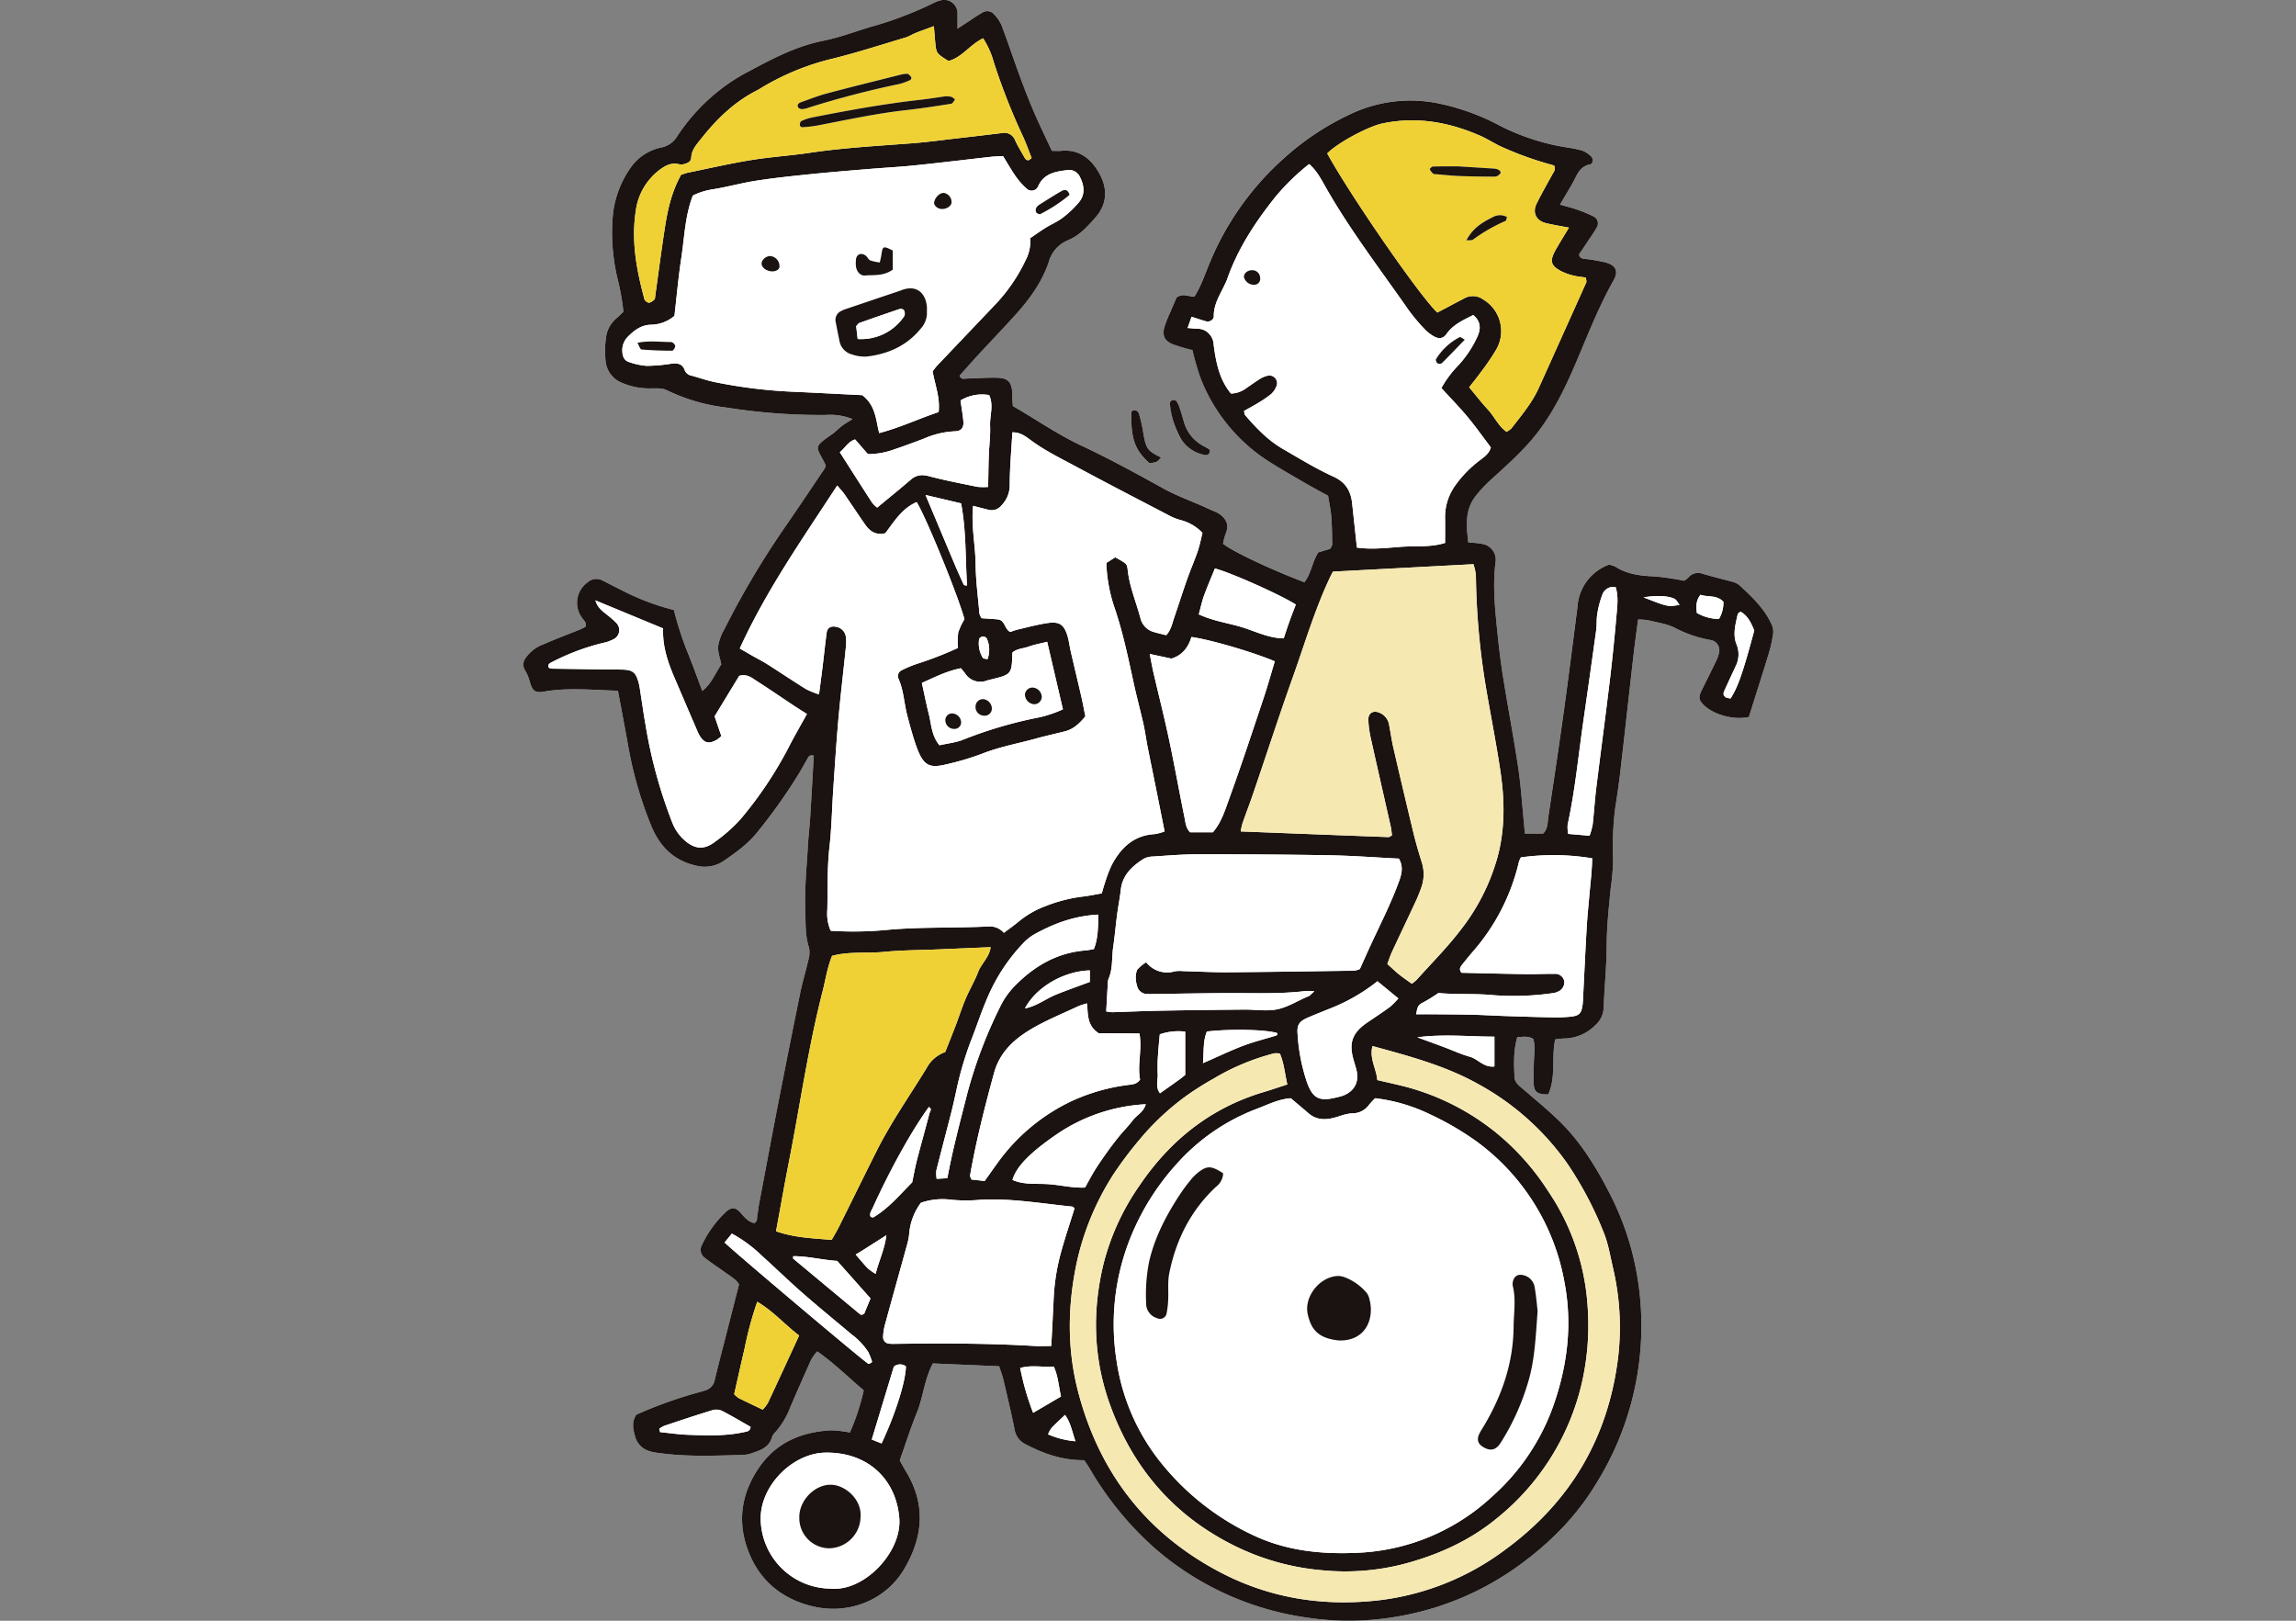 <svg xmlns="http://www.w3.org/2000/svg" width="680" height="480" viewBox="0 0 680 480"><rect x="0" y="0" width="680" height="480" fill="#808080" stroke="none"/><defs><clipPath id="a"><path fill="#fff" stroke="#707070" d="M4075 8393h680v480h-680z"/></clipPath><clipPath id="b"><path fill="none" d="M0 0h370.172v480H0z"/></clipPath></defs><g clip-path="url(#a)" transform="translate(-4075 -8393)"><g clip-path="url(#b)" transform="translate(4230 8393)"><path fill="#fff" d="M128.576 8.474c0-1.815.012-3.057 0-4.3a3.952 3.952 0 0 0-5.24-3.993 8.915 8.915 0 0 0-1.387.479 107.8 107.8 0 0 1-17.122 6.743c-5.327 1.442-10.5 3.565-15.894 4.642-7.981 1.595-15.009 5.229-22.015 9.019a53.4 53.4 0 0 0-7.848 4.895 57.694 57.694 0 0 0-13.353 14.155 7.188 7.188 0 0 1-4.9 3.575 14.632 14.632 0 0 0-9.117 6.084 29.436 29.436 0 0 0-5.151 13.587 58.588 58.588 0 0 0 1.279 18.9 71.068 71.068 0 0 1 1.817 10.053c-.726.683-1.405 1.379-2.144 2.011a8.973 8.973 0 0 0-3.059 5.962 28.147 28.147 0 0 0-.055 6.818 7.675 7.675 0 0 0 4.819 6.28 20.177 20.177 0 0 0 8.554 1.646c1.6-.01 3.433-.135 4.766.553a55.161 55.161 0 0 0 17.7 5.142 179.571 179.571 0 0 0 29.225 2.182 18.078 18.078 0 0 1 8.054 1.216c-1.291.826-2.25 1.354-3.114 2.011-1.038.783-1.931 1.768-3 2.5-5.964 4.118-4.528 3.488-1.8 9.221a4.1 4.1 0 0 1-.337.893c-4.1 6.07-8.166 12.172-12.347 18.189a253.513 253.513 0 0 0-17.369 29.445 14.622 14.622 0 0 0-1.834 4.995c-.157 1.67.553 3.424.934 5.411-1.674 2.4-2.747 5.527-5.623 7.854-1.617-4.257-3.025-8.234-4.638-12.127a102.155 102.155 0 0 1-3.779-11.842 71.963 71.963 0 0 1-15.376-5.825c-1.885-.957-3.773-1.907-5.656-2.87a3.872 3.872 0 0 0-4.538.5 7.469 7.469 0 0 0-1.712 10.422c.5.779 1.45 1.336 1.118 2.729-.418.21-.959.532-1.534.765-3.62 1.468-7.281 2.839-10.861 4.4a11.018 11.018 0 0 0-5.364 4.1 3.14 3.14 0 0 0-.159 3.651 11.824 11.824 0 0 1 1.309 3.074c.867 3.021 1.509 3.7 4.363 3.208 7.263-1.254 14.5-.434 21.835-.251 1.052 5.666 2.095 11.1 3.065 16.541a114.651 114.651 0 0 0 6.775 23.422c2.488 6.078 6.6 10.322 13.288 11.831a10.066 10.066 0 0 0 8.376-1.5c3.463-2.415 6.908-4.866 9.616-8.207a160.194 160.194 0 0 0 12.435-17.483c.846-1.387 1.607-2.829 2.429-4.23.383-.651.624-1.548 2.019-1.138-.355 6.111-.691 12.284-1.079 18.456-.163 2.594-.492 5.176-.636 7.769-.351 6.345-1.03 12.708-.806 19.033.137 3.832-.147 7.8 1.114 11.611a7.718 7.718 0 0 1-.251 3.812c-.71 3.171-1.691 6.286-2.343 9.472q-3.286 16.025-6.4 32.088c-1.995 10.232-3.908 20.481-5.845 30.724-.182.961-.218 1.952-.447 2.9-.208.863.184 1.972-.924 2.56-1.878-.4-2.949-1.811-4.146-3.149-1.415-1.583-2.67-1.6-4.222-.212a32.747 32.747 0 0 0-7.145 9.831 2.951 2.951 0 0 0 .985 3.924c1.923 1.505 3.991 2.827 5.968 4.267 1.554 1.13 3.3 2.082 4.036 3.514-1.273 4.972-2.445 9.543-3.614 14.114-1.209 4.736-2.456 9.461-3.594 14.216a4.005 4.005 0 0 1-2.829 3.059c-.922.312-1.88.524-2.815.806a124.534 124.534 0 0 0-17.583 6.386c-1.491 2.286-.875 4.409-.355 6.435A6.576 6.576 0 0 0 34.8 428.3c1.446 1.436 3.431 1.77 5.384 2.044.161.02.322.039.485.061 8.113 1.065 16.257.722 24.4.475a8.085 8.085 0 0 0 2.392-.426c2.611-.9 5.333-1.658 6.2-4.852a4.317 4.317 0 0 1 1.11-1.593 23.679 23.679 0 0 0 4.24-7.094q3.069-7.186 6.284-14.312a14.507 14.507 0 0 1 1.752-2.362c5.091 3.543 9.209 7.685 13.773 11.526a66.856 66.856 0 0 1-4.1 12.492 34.2 34.2 0 0 0-5.548-.647c-8.943.457-16.526 3.7-21.621 11.407-4.979 7.53-6.206 15.586-2.988 24.193 3.382 9.041 10.186 14.418 19.184 16.541 10.824 2.554 21.693-1.944 27.071-11.085 5.688-9.661 6.414-19.284.4-29.064-.671-1.087-1.252-2.229-1.732-3.09 1.756-4.946 3.225-9.61 5.068-14.124 1.9-4.656 2.193-9.833 4.746-14.589 6.529.277 13 .553 19.62.836.463 1.436.942 2.635 1.234 3.875 1.152 4.915 2.327 9.829 3.329 14.774a5.885 5.885 0 0 0 3.308 4.465c5.411 2.827 11.022 4.775 17.336 4.7.508.775 1.067 1.562 1.562 2.392a95.731 95.731 0 0 0 19.39 23.744 87.119 87.119 0 0 0 44.752 20.444 83.5 83.5 0 0 0 26.794-.235 85.491 85.491 0 0 0 35.8-14.852c9.253-6.641 17.2-14.505 23.131-24.258a88.28 88.28 0 0 0 12.623-59.949 83.86 83.86 0 0 0-8.507-26.394c-4.044-7.834-8.644-15.366-15.066-21.538-3.512-3.375-7.291-6.482-10.989-9.659-1.005-.867-1.978-1.621-2.058-3.127-.206-3.91-.355-7.805.8-11.831 1.6-.09 3.165-.481 4.773.522.642 2.4.173 4.834.137 7.253-.031 2.117-.186 4.246-.006 6.347.188 2.193 1.258 2.806 4.25 2.817 2.411-5.127.9-10.865 2.091-16.3.95-.1 1.746-.269 2.539-.271a13.217 13.217 0 0 0 9.219-3.828 7.3 7.3 0 0 0 2.592-5.5c.239-6.023.865-12.035.891-18.058.025-5.725.626-11.383 1.193-17.057a72.511 72.511 0 0 0 .724-8.266 90.834 90.834 0 0 1 .608-15.529c.577-3.7 1.126-7.4 1.556-11.114 1.334-11.489 2.59-22.988 3.9-34.477.385-3.371.861-6.733 1.318-10.259a19.237 19.237 0 0 1 3.086.245c2.686.669 5.56 1.04 7.956 2.294a36 36 0 0 0 10.485 3.547 3.046 3.046 0 0 1 2.484 3.581 10.2 10.2 0 0 1-.954 2.747c-1.405 2.937-2.89 5.843-4.312 8.778-.877 1.807-.742 2.619.526 3.951 2.88 3.025 9.056 4.74 13.545 3.72 1.942-6.164 3.928-12.364 5.833-18.593a42.521 42.521 0 0 0 1.3-5.676 5.317 5.317 0 0 0-.261-2.829c-2.125-4.911-5.945-8.493-9.788-12.021a5.464 5.464 0 0 0-2.217-.981c-2.823-.789-5.684-1.444-8.489-2.29a3.794 3.794 0 0 0-4.385 1.189 6.633 6.633 0 0 1-1.191.867 77.776 77.776 0 0 0-8.682-1.3c-4.116-.169-8.081-.569-11.64-2.876a7.69 7.69 0 0 0-1.934-.61 14.234 14.234 0 0 0-9.284 12.06c-.041.324-.049.651-.092.975-1.285 9.861-2.507 19.729-3.875 29.58-1.479 10.648-3.068 21.279-4.675 31.911-.261 1.725-.092 3.634-1.564 5.119h-5.406c-.1-1.152-.177-2.1-.271-3.035-.551-5.507-.891-11.05-1.709-16.518-1.348-9.007-3.074-17.956-4.5-26.949-.742-4.664-1.275-9.364-1.756-14.063-.681-6.651-1.309-13.3-.424-20.008a4.747 4.747 0 0 0-4.1-5.24c-1.234-.241-2.509-.281-4-.436-.585-4.826-1.01-9.366 1.919-13.359a37.342 37.342 0 0 1 4.948-5.338c4.567-4.179 9.2-8.258 13.094-13.133 5.142-6.443 8.684-13.791 11.878-21.268 3.52-8.238 6.733-16.6 11.152-24.428 1.583-2.806.791-4.509-2.407-5.4a56.332 56.332 0 0 0-5.76-1c-.761-.124-1.672.031-2.042-1.328.783-1.167 1.685-2.5 2.576-3.843.9-1.358 1.864-2.68 2.655-4.1a2.269 2.269 0 0 0-.946-3.329 39.3 39.3 0 0 0-4.936-2.05c-1.493-.53-3.045-.889-4.983-1.444 1.4-2.374 2.647-4.418 3.812-6.514 1.246-2.237 2.011-4.819 5.113-5.407.926-.171 1.018-1.762.228-2.441a7.779 7.779 0 0 0-2.39-1.581 29.475 29.475 0 0 0-4.3-.928 66.405 66.405 0 0 1-20.355-6.553 67.233 67.233 0 0 0-17.854-6.506 41.283 41.283 0 0 0-26.231 3.086 79.325 79.325 0 0 0-19.861 13.186 84.681 84.681 0 0 0-22.231 31.733c-1.287 3.133-2.376 6.351-4.179 9.129-1.819.1-3.408-1.128-5.3.316-.492 1.136-1.142 2.617-1.766 4.108a41.728 41.728 0 0 0-1.811 4.528c-.72 2.517-.022 4.146 2.378 5.154a52.856 52.856 0 0 0 5.9 1.75 78.242 78.242 0 0 0 2.458 8.45 51.334 51.334 0 0 0 20.149 24.53c3.575 2.264 7.261 4.361 10.922 6.488 2.233 1.3 4.516 2.5 6.649 3.683.361 2.26.793 4.175.944 6.11.212 2.751.241 5.515.277 8.272.006.432-.365.867-.569 1.315-1.273.385-2.5.755-3.563 1.079-1.834 2.892-2.113 6.3-4.1 8.823-9.894-3.726-21.215-9.068-24.105-11.393a20.58 20.58 0 0 1 .857-3.188c1.1-2.509-.08-4.416-2.178-5.807a18.106 18.106 0 0 0-2.215-.993c-4.691-2.258-9.643-3.894-14.232-6.435-7.979-4.412-15.992-8.8-24.244-12.666-7.12-3.333-13.479-7.818-20.228-11.678-.069-.826-.143-1.466-.171-2.109s.024-1.309-.02-1.956c-.194-2.943-1.254-4.21-4.193-4.316-3.082-.11-6.178.157-9.268.228-.734.018-1.634.426-2.131-.855 1.752-1.956 3.541-4.008 5.386-6 3.749-4.063 7.587-8.044 11.283-12.154 4.167-4.636 7.807-9.663 9.788-15.639a9.607 9.607 0 0 1 5.611-6.292c3.463-1.43 5.815-4.085 8.195-6.788 3.506-3.977 3.555-8.519 1.267-12.757-2.307-4.277-5.843-7.493-11.391-6.957-.936.092-1.891.014-2.8.014-1.85-3.983-3.708-7.769-5.372-11.634-1.542-3.59-2.937-7.242-4.285-10.908-1.795-4.881-3.426-9.82-5.262-14.687a11.384 11.384 0 0 0-2.17-3.178 2.674 2.674 0 0 0-3.565-.514c-1.554.887-3.017 1.933-4.518 2.91-.779.506-1.556 1.01-2.786 1.811m74.772 124.759a14.5 14.5 0 0 0-1.42-.9 11.714 11.714 0 0 1-6.339-7.546c-.357-1.236-.706-2.476-1.112-3.7a9.315 9.315 0 0 0-.957-2.19 1.4 1.4 0 0 0-1.214-.459c-.349.082-.881.655-.842.942.5 3.7 1.291 7.387 3.276 10.551a10.464 10.464 0 0 0 7.006 4.783c.846.161 1.6-.116 1.6-1.487m-23.287-11.299c-.139 8.093 1.016 11.362 5.4 15.28 2.217-.3 2.217-.3 3.4-1.695-3.938-1.966-4.367-2.521-5.156-6.708-.092-.479-.126-.969-.23-1.444a41.074 41.074 0 0 0-1.118-4.722 1.363 1.363 0 0 0-2.3-.712"/><path fill="#1a1311" d="m128.576 8.474 2.786-1.813c1.5-.975 2.963-2.021 4.518-2.906a2.672 2.672 0 0 1 3.565.514 11.325 11.325 0 0 1 2.17 3.178c1.836 4.862 3.467 9.8 5.262 14.683 1.348 3.665 2.743 7.32 4.285 10.908 1.662 3.869 3.522 7.652 5.372 11.634.908 0 1.862.08 2.8-.012 5.548-.538 9.084 2.68 11.391 6.955 2.288 4.24 2.239 8.782-1.267 12.759-2.38 2.7-4.732 5.358-8.195 6.788a9.6 9.6 0 0 0-5.611 6.29c-1.98 5.978-5.621 11.007-9.788 15.641-3.7 4.11-7.534 8.091-11.283 12.152-1.846 2-3.634 4.051-5.386 6.006.5 1.281 1.4.873 2.131.855 3.09-.071 6.186-.339 9.268-.228 2.939.1 4 1.371 4.193 4.314.045.651-.008 1.305.02 1.958s.1 1.283.171 2.109c6.749 3.861 13.108 8.346 20.228 11.676 8.252 3.863 16.265 8.254 24.244 12.67 4.589 2.539 9.541 4.175 14.232 6.431a18.1 18.1 0 0 1 2.215.993c2.1 1.391 3.273 3.3 2.178 5.807a20.579 20.579 0 0 0-.857 3.188c2.89 2.325 14.212 7.669 24.105 11.4 1.989-2.525 2.268-5.933 4.1-8.827l3.563-1.077c.2-.451.575-.885.569-1.313-.037-2.76-.065-5.523-.277-8.272-.151-1.938-.583-3.853-.944-6.113-2.133-1.179-4.416-2.388-6.649-3.685-3.661-2.127-7.346-4.222-10.922-6.488a51.33 51.33 0 0 1-20.149-24.528 78.377 78.377 0 0 1-2.458-8.45 52.854 52.854 0 0 1-5.9-1.75c-2.4-1.008-3.1-2.635-2.378-5.154a41.594 41.594 0 0 1 1.811-4.53c.624-1.491 1.275-2.97 1.766-4.108 1.889-1.442 3.477-.21 5.3-.316 1.8-2.776 2.892-5.994 4.179-9.125a84.68 84.68 0 0 1 22.231-31.737 79.318 79.318 0 0 1 19.863-13.191 41.282 41.282 0 0 1 26.231-3.084 67.158 67.158 0 0 1 17.854 6.5 66.46 66.46 0 0 0 20.355 6.553 29.21 29.21 0 0 1 4.3.928 7.742 7.742 0 0 1 2.39 1.581c.789.679.7 2.268-.228 2.443-3.1.585-3.867 3.167-5.113 5.407-1.165 2.095-2.417 4.14-3.812 6.514 1.938.551 3.49.914 4.983 1.442a39 39 0 0 1 4.936 2.05 2.268 2.268 0 0 1 .946 3.329c-.791 1.42-1.756 2.741-2.655 4.1s-1.793 2.678-2.576 3.845c.369 1.356 1.281 1.2 2.042 1.33a55.771 55.771 0 0 1 5.76 1c3.2.887 3.989 2.59 2.407 5.4-4.42 7.83-7.632 16.19-11.152 24.43-3.194 7.477-6.737 14.821-11.878 21.266-3.889 4.872-8.527 8.954-13.094 13.133a37.232 37.232 0 0 0-4.948 5.337c-2.929 3.991-2.5 8.533-1.919 13.359 1.489.155 2.764.194 4 .439a4.744 4.744 0 0 1 4.1 5.238c-.885 6.708-.257 13.355.424 20.006.481 4.7 1.014 9.4 1.756 14.065 1.43 8.994 3.155 17.944 4.5 26.949.818 5.47 1.159 11.009 1.709 16.518.094.94.169 1.882.271 3.035h5.407c1.473-1.487 1.3-3.394 1.564-5.121 1.607-10.628 3.2-21.26 4.675-31.909 1.368-9.849 2.59-19.718 3.875-29.58.043-.324.051-.653.092-.975a14.234 14.234 0 0 1 9.284-12.06 7.774 7.774 0 0 1 1.934.61c3.559 2.307 7.524 2.7 11.64 2.876a78.249 78.249 0 0 1 8.674 1.286 6.44 6.44 0 0 0 1.191-.867 3.793 3.793 0 0 1 4.385-1.187c2.8.846 5.666 1.5 8.489 2.29a5.465 5.465 0 0 1 2.217.981c3.842 3.528 7.663 7.11 9.788 12.019a5.327 5.327 0 0 1 .261 2.831 42.623 42.623 0 0 1-1.3 5.678c-1.9 6.227-3.891 12.427-5.833 18.593-4.489 1.02-10.665-.7-13.545-3.722-1.269-1.332-1.4-2.144-.526-3.953 1.422-2.933 2.906-5.837 4.312-8.778a10.189 10.189 0 0 0 .954-2.745 3.045 3.045 0 0 0-2.484-3.581 36 36 0 0 1-10.485-3.547c-2.4-1.256-5.27-1.626-7.956-2.294a19.238 19.238 0 0 0-3.086-.245c-.457 3.526-.932 6.888-1.318 10.259-1.314 11.491-2.57 22.988-3.9 34.477-.43 3.714-.979 7.418-1.556 11.114a90.842 90.842 0 0 0-.608 15.531 72.476 72.476 0 0 1-.724 8.264c-.567 5.674-1.169 11.33-1.193 17.059-.027 6.021-.653 12.035-.891 18.058a7.293 7.293 0 0 1-2.592 5.5 13.208 13.208 0 0 1-9.219 3.828 25.059 25.059 0 0 0-2.539.273c-1.187 5.429.32 11.167-2.091 16.294-2.992-.01-4.063-.626-4.25-2.817-.179-2.1-.024-4.23.006-6.347.037-2.417.506-4.85-.137-7.253-1.607-1.005-3.172-.614-4.773-.524-1.154 4.03-1.006 7.924-.8 11.833.08 1.505 1.052 2.262 2.058 3.127 3.7 3.18 7.477 6.284 10.989 9.659 6.423 6.172 11.022 13.7 15.066 21.54a83.86 83.86 0 0 1 8.507 26.394 88.288 88.288 0 0 1-12.629 59.948c-5.929 9.753-13.877 17.618-23.131 24.258a85.51 85.51 0 0 1-35.8 14.848 83.386 83.386 0 0 1-26.794.237 87.086 87.086 0 0 1-44.752-20.444 95.693 95.693 0 0 1-19.39-23.744c-.5-.828-1.054-1.617-1.562-2.392-6.314.075-11.925-1.872-17.336-4.7a5.9 5.9 0 0 1-3.308-4.465c-1-4.948-2.176-9.861-3.329-14.777-.292-1.24-.771-2.437-1.234-3.873-6.62-.284-13.092-.561-19.62-.838-2.554 4.756-2.845 9.933-4.746 14.587-1.844 4.514-3.312 9.182-5.068 14.126.479.863 1.061 2 1.732 3.092 6.015 9.776 5.289 19.4-.4 29.061-5.378 9.139-16.247 13.639-27.071 11.085-9-2.123-15.8-7.5-19.184-16.541-3.218-8.607-1.991-16.663 2.988-24.191 5.095-7.707 12.678-10.952 21.621-11.407a33.762 33.762 0 0 1 5.548.647 67.1 67.1 0 0 0 4.1-12.492c-4.565-3.84-8.682-7.985-13.773-11.528a14.421 14.421 0 0 0-1.752 2.362q-3.215 7.122-6.284 14.31a23.673 23.673 0 0 1-4.24 7.1 4.284 4.284 0 0 0-1.11 1.593c-.869 3.19-3.592 3.955-6.2 4.852a8.22 8.22 0 0 1-2.392.426c-8.14.247-16.284.589-24.4-.477-.163-.022-.324-.039-.485-.061-1.954-.273-3.938-.606-5.384-2.042a6.583 6.583 0 0 1-1.705-2.874c-.52-2.025-1.136-4.146.355-6.435a124.78 124.78 0 0 1 17.583-6.384c.934-.284 1.893-.494 2.815-.808a4 4 0 0 0 2.829-3.059c1.136-4.752 2.384-9.478 3.594-14.214 1.169-4.573 2.341-9.143 3.614-14.116-.738-1.432-2.482-2.382-4.036-3.514-1.976-1.442-4.044-2.759-5.968-4.267a2.949 2.949 0 0 1-.985-3.922 32.705 32.705 0 0 1 7.145-9.833c1.552-1.387 2.806-1.371 4.222.214 1.2 1.336 2.268 2.751 4.146 3.149 1.107-.589.716-1.7.924-2.564.228-.946.265-1.938.447-2.9 1.938-10.245 3.851-20.493 5.845-30.726q3.127-16.058 6.4-32.088c.653-3.184 1.634-6.3 2.343-9.472a7.718 7.718 0 0 0 .251-3.812c-1.26-3.808-.977-7.777-1.114-11.609-.224-6.327.455-12.69.806-19.035.145-2.592.473-5.176.636-7.769.388-6.17.724-12.343 1.079-18.456-1.4-.41-1.636.487-2.019 1.138-.822 1.4-1.583 2.843-2.429 4.23a160.22 160.22 0 0 1-12.433 17.483c-2.709 3.341-6.153 5.79-9.616 8.2a10.052 10.052 0 0 1-8.376 1.505c-6.692-1.509-10.8-5.754-13.288-11.829a114.707 114.707 0 0 1-6.775-23.424c-.971-5.444-2.013-10.877-3.065-16.541-7.338-.184-14.573-1-21.835.251-2.853.494-3.5-.188-4.363-3.208a11.824 11.824 0 0 0-1.309-3.074 3.14 3.14 0 0 1 .159-3.651 11 11 0 0 1 5.364-4.1c3.579-1.56 7.24-2.931 10.861-4.4.575-.232 1.116-.555 1.534-.765.332-1.4-.62-1.95-1.118-2.729a7.469 7.469 0 0 1 1.707-10.418 3.875 3.875 0 0 1 4.538-.5c1.883.961 3.771 1.911 5.656 2.872a72.177 72.177 0 0 0 15.376 5.823 101.749 101.749 0 0 0 3.779 11.84c1.613 3.894 3.021 7.873 4.638 12.131 2.876-2.329 3.949-5.458 5.623-7.858-.381-1.984-1.091-3.738-.934-5.409a14.622 14.622 0 0 1 1.834-4.995A253.513 253.513 0 0 1 76.9 156.943c4.181-6.017 8.244-12.117 12.347-18.189a4.013 4.013 0 0 0 .334-.9c-2.723-5.731-4.159-5.1 1.805-9.219 1.067-.738 1.96-1.721 3-2.507.865-.655 1.823-1.185 3.114-2.009a18.049 18.049 0 0 0-8.054-1.216 179.573 179.573 0 0 1-29.225-2.184 55.209 55.209 0 0 1-17.7-5.14c-1.334-.687-3.165-.561-4.766-.553a20.239 20.239 0 0 1-8.554-1.646 7.675 7.675 0 0 1-4.819-6.28 28.147 28.147 0 0 1 .055-6.818 8.973 8.973 0 0 1 3.063-5.955c.738-.63 1.417-1.328 2.144-2.011a71.068 71.068 0 0 0-1.817-10.053 58.584 58.584 0 0 1-1.279-18.9 29.436 29.436 0 0 1 5.152-13.59 14.643 14.643 0 0 1 9.119-6.086 7.18 7.18 0 0 0 4.9-3.573 57.73 57.73 0 0 1 13.349-14.153 53.217 53.217 0 0 1 7.848-4.893c7.006-3.792 14.034-7.428 22.015-9.021 5.391-1.079 10.565-3.2 15.894-4.644A107.4 107.4 0 0 0 121.947.662a8.509 8.509 0 0 1 1.387-.479 3.952 3.952 0 0 1 5.24 3.993c.014 1.24 0 2.48 0 4.3M227.3 325.263c-3.541.214-6.765 1.885-10.092 3.137a60.364 60.364 0 0 0-23.889 16.516 72.821 72.821 0 0 0-12.064 18.3 68.854 68.854 0 0 0-5.513 40.077 62.663 62.663 0 0 0 14.458 31.543 76.4 76.4 0 0 0 25.809 19.764c9.8 4.677 20.277 5.774 30.985 5.278a62.272 62.272 0 0 0 39.8-16.547 65.124 65.124 0 0 0 18.35-27.267c4.157-11.948 5.58-24.073 3.155-36.561a66 66 0 0 0-26.165-41.574 85.553 85.553 0 0 0-13.492-7.85 50.98 50.98 0 0 0-16.363-4.826 23.423 23.423 0 0 0-1.738 1.868 6.1 6.1 0 0 1-4.518 2.6c-2.25-.024-4.091.873-6.106 1.371-2.668.659-5.166.534-7.361-1.362-1.581-1.369-3.188-2.709-5.254-4.463m-56-60.679c.3-1.024.543-1.958.861-2.864a41.006 41.006 0 0 1 2.056-5.472c2.713-5.162 6.547-8.872 12.8-9.219a15.468 15.468 0 0 0 2.894-.789c-.95-4.75-1.834-9.2-2.729-13.645-.771-3.83-1.57-7.656-2.323-11.493-.439-2.233-.728-4.5-1.228-6.716-.893-3.969-1.964-7.9-2.833-11.872-1.664-7.636-3.235-15.3-5.78-22.7a45.542 45.542 0 0 1-2.36-13.086l2.639-1.681c3.343 1.885 3.484 1.87 3.683 3.722.526 4.911 2.452 9.427 3.734 14.124a5.593 5.593 0 0 0 4.077 4.305c1.205.371 2.445.632 3.6.924 1.471-1.623 1.752-3.433 2.323-5.095 1.322-3.847 2.547-7.726 3.9-11.562.973-2.764 2.164-5.45 3.11-8.221.616-1.811.967-3.712 1.4-5.417a13.521 13.521 0 0 0-6.539-3.82 16.441 16.441 0 0 1-3.594-1.475c-9.08-4.734-18.181-9.437-27.2-14.291-4.432-2.386-8.966-4.587-13.09-7.563-1.589-1.146-3.282-2.684-5.87-2.629-.294 5.3-.781 10.463-.781 15.621a8.525 8.525 0 0 1-2.486 6.047 3.672 3.672 0 0 1-3.932 1.226c-1.405-.332-2.8-.71-4.446-1.128-.581 6.033.693 11.65.759 17.314.057 4.87.7 9.735 1.132 14.6a4.8 4.8 0 0 0 .645 1.371c1.609.112 3.208.186 4.8.343 2.162.214 1.946 2.888 3.671 3.714.773-.249 1.524-.551 2.3-.73 2.851-.661 5.688-1.434 8.576-1.878 3.7-.567 5.068.375 6.119 3.9.418 1.4.561 2.878.891 4.308 1.061 4.593 2.164 9.176 3.218 13.769.432 1.887.775 3.794 1.148 5.631-1.758 2.111-3.5 3.775-5.982 4.416-2.835.73-5.7 1.344-8.521 2.127-5.331 1.479-10.8 2.443-15.982 4.485a79.35 79.35 0 0 1-9.335 2.866c-6.113 1.57-8.048 1.479-10.477-5.7-.938-2.774-1.705-5.609-2.449-8.442-.948-3.608-1.04-7.414-2.6-10.891a1.909 1.909 0 0 1 .944-2.509 33.864 33.864 0 0 1 4.95-2.04 104.231 104.231 0 0 0 11.731-4.583 21.978 21.978 0 0 1 .067-4.567 19.787 19.787 0 0 1 1.844-3.93c-1.793-6.7-11.381-30.281-14.161-34.683-4.383 1.87-6.724 5.866-9.28 9.215-2.988.716-4.687-.71-6.06-2.684-2.048-2.941-4.016-5.939-6.051-8.888-.514-.744-1.156-1.4-2.131-2.56-10.357 15.9-21.009 31.042-28.862 48.266 1.381.8 2.613 1.521 3.853 2.227 1.413.8 2.876 1.528 4.246 2.4 3.847 2.445 7.63 4.993 11.5 7.4a26.028 26.028 0 0 0 3.867 1.575c.388-2.957.734-5.5 1.046-8.054.416-3.394.767-6.794 1.216-10.183.2-1.538 1.273-2.107 2.855-1.77a3.456 3.456 0 0 1 2.841 2.961 12.414 12.414 0 0 1-.035 3.41c-.708 6.955-1.546 13.9-2.166 20.858s-1.059 13.926-1.532 20.893c-.388 5.682-.481 11.4-1.118 17.049-.7 6.18-.506 12.36-.636 18.538a12.766 12.766 0 0 0 .991 6.3 104.758 104.758 0 0 0 16.622-.251c10.086-.952 20.194-.494 30.275-1.038a5.6 5.6 0 0 1 4.4 1.895c1.487-1.124 2.937-2.144 4.3-3.267a27.5 27.5 0 0 1 7.989-4.624 45.089 45.089 0 0 1 10.838-2.813c1.927-.208 3.83-.624 5.854-.967m-70.923-147.567c4.04 3.114 3.987 7.247 5.023 11.232 6.182-1.623 11.713-4.257 17.593-6.225.5-4.193-1.065-8.046-1.77-12.042a18.452 18.452 0 0 1 1.207-1.583q8.584-9.04 17.187-18.062a50.3 50.3 0 0 0 9.113-13.224 12.008 12.008 0 0 0 1.381-6.582c1.589-1.081 3.027-2.127 4.534-3.063 1.66-1.03 3.512-1.789 5.048-2.97a29.457 29.457 0 0 0 4.919-4.679c1.844-2.274 1.509-4.911.255-7.373a3.492 3.492 0 0 0-3.581-2.1c-3.557.428-7.094.91-8.823 4.836a2.09 2.09 0 0 1-3.306.753 21.072 21.072 0 0 1-3.245-3.6c-1.387-1.968-2.574-4.077-3.845-6.123-1.364.08-2.5.1-3.62.222-7.442.832-14.874 1.746-22.323 2.511-4.7.483-9.427.728-14.136 1.122-5.684.475-11.37.93-17.042 1.513-5.348.547-10.7 1.105-16.01 1.927-4.338.671-8.593 1.872-12.927 2.562a19.861 19.861 0 0 0-5.807 1.828c-2.331 6.062-2.48 12.311-3.4 18.4-.887 5.789-1.4 11.62-2.05 17.229a10.961 10.961 0 0 1-7.024 2.639c-2.845.084-4.9 1.664-6.763 3.53a5.647 5.647 0 0 0-1.64 4.456c.078 1.43.549 2.625 1.972 3.053a20.111 20.111 0 0 0 5.2 1.136 49.09 49.09 0 0 0 7.271-.634c1.783-.233 3.329-.071 3.993 1.85a2.673 2.673 0 0 0 2.162 1.707c2.193.616 4.356 1.364 6.58 1.844a147.514 147.514 0 0 0 24.248 2.933c6.826.322 13.653.679 19.627.977m156.9 130.378c-.124-.848-.2-1.785-.4-2.694-2-8.884-4.042-17.758-6.013-26.649a28.342 28.342 0 0 1-.6-4.838c-.092-2.013 1.377-2.927 3.255-2.164a4.648 4.648 0 0 1 2.9 3.657c.445 2.235.742 4.5 1.254 6.722q2.909 12.6 5.935 25.172c.728 3 1.6 5.98 2.531 8.931a11.676 11.676 0 0 1-.312 7.652 41.91 41.91 0 0 1-1.469 3.62c-2.337 5.011-4.724 10-7.055 15.013-.532 1.144-.916 2.358-1.415 3.663 1.271 1.142 2.311 2.16 3.439 3.065 1.236.991 2.554 1.878 3.8 2.786a12.177 12.177 0 0 0 1.389-1.1c4.342-4.852 8.97-9.486 12.927-14.634a61.679 61.679 0 0 0 11.152-22.035c2.248-8.576 2.015-17.1.712-25.666-1.173-7.722-2.672-15.395-4.006-23.092a215.519 215.519 0 0 1-3.184-34.485 15.947 15.947 0 0 0-.73-3.237c-14.079.744-27.852 1.471-41.611 2.2-.4.787-.7 1.352-.975 1.933-4.44 9.455-7.383 19.474-10.883 29.278-4.048 11.346-7.767 22.81-11.658 34.213-1.048 3.078-2.219 6.115-3.292 9.184a18.829 18.829 0 0 0-.492 2.337c14.828.573 29.28 1.136 43.732 1.674.279.01.567-.259 1.077-.508m14.62-132.481a31.669 31.669 0 0 1 5.164-6.892 31.912 31.912 0 0 0 5.588-8.548c.975-2.278.848-4.4-1.324-6.182-3 1.515-5.935 2.788-7.926 5.623-1.02 1.454-2.4 1.513-3.906.589a12.23 12.23 0 0 1-2.649-2.117 56.782 56.782 0 0 1-4.7-5.619c-8.372-12.027-17.332-23.657-24.589-36.445-1.324-2.335-2.586-4.8-4.834-6.751a67.162 67.162 0 0 0-9.843 9.535c-6.041 7.546-11.309 15.519-14.5 24.725a14.506 14.506 0 0 1-.6 1.338c-1.422 3.07-3.392 5.933-3.3 9.555.022.926-1.252 1.693-2.2 1.446-1.4-.365-2.757-.855-4.381-1.371l-1.177 3.322c1.3.1 2.25.21 3.2.23a4.528 4.528 0 0 1 3.027 1.346 5 5 0 0 1 1.5 3.445c.679 5.168 1.666 10.253 5.129 14.4a7.908 7.908 0 0 0 4.62-1.67c1.354-.906 2.666-1.88 4.051-2.733a7.032 7.032 0 0 1 2.227-.893 2.261 2.261 0 0 1 2.6 3.012 6.25 6.25 0 0 1-1.589 2.411 32.82 32.82 0 0 1-4.024 2.741c-1.346.828-2.749 1.562-4.044 2.292.151.6.139.975.32 1.189 3.278 3.869 6.8 7.5 11.222 10.065 4.93 2.859 9.818 5.851 14.989 8.211 3.836 1.752 5.209 4.55 5.556 8.327.031.324.065.649.1.973.414 3.853.83 7.7 1.258 11.687 4.381.632 8.756.094 13.108-.226 4.312-.318 8.727.212 13.01-1.158 0-2.655.033-5.078-.008-7.5a15.99 15.99 0 0 1 2.794-9.184 33.009 33.009 0 0 1 6.616-7.085c1.546-1.307 3.567-2.3 4.144-4.52-2.35-3.1-4.509-6.164-6.9-9.035-2.37-2.847-4.972-5.5-7.742-8.538m-18.966 204.956c2.709.632 5.233 1.2 7.746 1.811a71.683 71.683 0 0 1 27.709 14 73.711 73.711 0 0 1 15.162 17.128 68.411 68.411 0 0 1 11.638 33.775 76.552 76.552 0 0 1-1.993 24.258 72.423 72.423 0 0 1-24.53 38.543c-8.317 6.949-18.183 11.344-28.745 14.018a69.853 69.853 0 0 1-23.271 1.652 72.516 72.516 0 0 1-27.079-7.791c-17.548-9.007-29.312-23.071-35.894-41.46-4.842-13.528-5.231-27.393-1.878-41.378a71.071 71.071 0 0 1 10.742-23.4c9.1-13.418 21.089-22.947 36.755-27.616 2.3-.685 4.581-1.471 6.975-2.244-.744-3.261-.989-6.319-2.2-9.154a6.726 6.726 0 0 0-1.642-.065 67.3 67.3 0 0 0-17.981 7.493 85.684 85.684 0 0 0-8.254 5.219 76.5 76.5 0 0 0-13.83 13.01 111.363 111.363 0 0 0-7.614 10.155 79.634 79.634 0 0 0-10.941 26.52c-2.625 12.655-2.757 25.339.5 37.821 6.212 23.771 20 41.819 41.876 53.365 14.893 7.858 30.822 10.32 47.432 8.378a77.5 77.5 0 0 0 37.23-15q29.168-21.4 33.445-57.389a77.008 77.008 0 0 0-1.621-26.218c-.8-3.49-1.387-7.1-2.739-10.373a106.487 106.487 0 0 0-10.7-20.275 77.922 77.922 0 0 0-26.408-23.587c-9.712-5.441-20.442-8.285-31.334-11.266-.961 3.7 1.134 6.677 1.436 10.071M238.081 45.441c7.094 12.886 27.766 42.733 32.619 47.126 2.7-1.426 5.4-2.876 8.132-4.291a5.212 5.212 0 0 1 5.556.492A10.887 10.887 0 0 1 288 103.745a64.933 64.933 0 0 1-4.1 6.041c-1.205 1.674-2.513 3.276-3.783 4.921 1.982 2.372 3.663 4.571 5.543 6.584 1.95 2.091 3.1 4.9 5.525 6.6a6.737 6.737 0 0 0 1.415-.989c2.98-3.853 6.145-7.587 8.172-12.088q7.006-15.566 14.006-31.138c.161-.363-.043-.889-.086-1.471-1.205-.179-2.343-.261-3.433-.536a17.24 17.24 0 0 1-3.673-1.242c-3.378-1.736-3.736-3.088-1.8-6.527 1.175-2.091 2.462-4.118 3.881-6.48-2.58-.5-4.8-.826-6.955-1.379-2.721-.7-3.9-3.041-2.688-5.58 1.4-2.933 3.057-5.735 4.6-8.6.443-.824 1.226-1.56.649-2.847a100.038 100.038 0 0 1-16.267-5.86c-1.889-.938-3.677-2.1-5.6-2.941-9.309-4.071-18.911-5.784-29.029-3.637-3.993.848-12.892 5.468-16.3 8.862m-65.451 254.1a12.154 12.154 0 0 0 1.74.243c4.72-.139 9.437-.361 14.159-.449 8.313-.155 16.63-.251 24.946-.33 3.261-.033 6.626.561 9.753-.073s5.982-2.454 8.958-3.749c.149-.063.347-.055.463-.151.443-.367.863-.763 1.621-1.446a17.822 17.822 0 0 0-2.46-.092c-7.149.893-14.324.628-21.5.63-7.985 0-15.968.182-23.952.281-.489.006-.981.027-1.466-.012a3.05 3.05 0 0 1-3.153-2.515 6.76 6.76 0 0 1-.345-1.921 5.69 5.69 0 0 1 .422-2.776 11.457 11.457 0 0 1 2.649-2.182 7.894 7.894 0 0 0 8.517 2.662 9.748 9.748 0 0 1 2.441-.045c4.4.112 8.792.365 13.186.337 11.564-.078 23.126-.267 34.691-.43 1.611-.022 3.265.124 4.458-.555 1.328-2.937 2.5-5.613 3.743-8.256 2.764-5.89 5.686-11.7 7.9-17.842.81-2.241 1.2-4.33-.092-6.571-6.918-.347-13.73-.871-20.551-.991-13.043-.23-26.09-.294-39.135-.29-4.4 0-8.79.379-13.182.661a6 6 0 0 0-2.8.714c-3.355 2.174-6.2 4.762-6.694 9.107-.271 2.427-.761 4.828-1.079 7.251-.422 3.235-.7 6.49-1.173 9.714-.469 3.157-.053 6.443-1.405 9.482a5.829 5.829 0 0 0-.228 1.934c-.149 2.427-.279 4.854-.439 7.663m-81.3 67.672c.769-1.383 1.522-2.617 2.164-3.906 3.7-7.426 7.351-14.876 11.067-22.294 4.31-8.6 9.843-16.478 14.858-24.66a10.062 10.062 0 0 1 5.529-4.779c1.144-2.9 2.18-5.464 3.163-8.044s1.815-5.223 2.894-7.76c1.142-2.684 2.67-5.209 3.708-7.928.954-2.494 3.286-4.322 3.69-7.32l-15.9.671c-5.2.218-10.43.208-15.6.718-5.142.5-10.4-.19-15.458 1.183-1.436 3.506-1.925 7.057-2.811 10.51-4.289 16.73-6.69 33.828-10.024 50.742-1.313 6.667-2.48 13.363-3.763 20.31 5.417 1.917 10.893 2.076 16.488 2.558M46.714 51.77c.789-.251 1.4-.506 2.025-.634 6.225-1.271 12.425-2.7 18.69-3.722 5.78-.944 11.652-1.307 17.448-2.168 10.006-1.489 20.09-2.038 30.159-2.806 4.7-.359 9.386-1.008 14.075-1.542 4.21-.481 8.417-.971 12.623-1.493a3.4 3.4 0 0 1 3.91 2.148c.828 1.76 1.84 3.437 2.806 5.129.467.816 1.081 1.183 2.072.09-.783-1.978-1.534-4.11-2.458-6.161a189.11 189.11 0 0 1-8.764-22.27 25.643 25.643 0 0 0-3.131-7c-3.93 1.887-6.261 5.7-10.257 6.726-3.6-2.25-3.634-2.294-3.942-5.676-.126-1.393-.23-2.79-.383-4.64-2.064.767-3.724 1.352-5.356 2-1.056.42-2.037 1.067-3.118 1.389-7.016 2.1-14 4.348-21.091 6.133a74.312 74.312 0 0 0-21.627 8.8c-.414.259-.834.514-1.269.734-6.688 3.4-11.911 8.507-16.488 14.307-1.273 1.613-2.8 3.19-2.91 5.523-.063 1.389-1.3 1.764-2.423 2.031a3.53 3.53 0 0 1-1.446-.086c-2.117-.422-3.812.463-5.429 1.664a18.1 18.1 0 0 0-7.145 12.337c-1.334 8.725.2 17.2 2.462 25.59a1.837 1.837 0 0 0 .371.889c.341.292.861.675 1.2.591a3.7 3.7 0 0 0 1.507-.965c.2-.182.173-.614.218-.934.928-6.61 1.785-13.231 2.794-19.826.838-5.472 1.95-10.887 4.875-16.157M156.358 398.63c.257-5.095.508-9.627.708-14.159a62.218 62.218 0 0 1 2.268-13.934c1.2-4.312 2.633-8.556 3.924-12.708-.436-.308-.555-.463-.687-.475-9.041-.906-18.026-2.513-27.175-2.023a45.561 45.561 0 0 1-8.7-.012 19.578 19.578 0 0 0-8.952.9 17.721 17.721 0 0 0-3.465 9.156 17.274 17.274 0 0 1-.522 2.866c-2.2 7.987-4.44 15.96-6.622 23.948a15.332 15.332 0 0 0-.589 3.8 1.915 1.915 0 0 0 1.807 1.958 10.213 10.213 0 0 0 1.458.053c13.822-.179 27.64-.2 41.448.62 1.589.1 3.188.014 5.1.014M21.336 177.812c.744 2.4 2.2 3.206 3.408 4.234a26.461 26.461 0 0 1 2.915 2.576 3.009 3.009 0 0 1-.808 4.622 11.923 11.923 0 0 1-3.188 1.152 66.942 66.942 0 0 0-15.478 5.849c-.64.32-1.018.757-.644 1.513a3.364 3.364 0 0 0 .889.269c6.837.106 13.671.21 20.506.275 3.361.033 4.316.681 5.2 3.843a20.852 20.852 0 0 1 .451 2.386c.534 3.373 1 6.759 1.591 10.122a142.659 142.659 0 0 0 7.983 29.106 13.386 13.386 0 0 0 3.622 5.136c3.1 2.715 5.886 2.849 9.156.279a46.78 46.78 0 0 0 7.279-6.441 115.574 115.574 0 0 0 14.365-21.43c1.685-3.3 3.563-6.508 5.4-9.845-1.354-.863-2.59-1.626-3.8-2.427-3.655-2.425-7.267-4.915-10.965-7.273-1.454-.926-2.855-2.256-5.28-1.605l-7.3 12 2.013 5.858a12.623 12.623 0 0 1-1.36 1.079c-2.3 1.293-3.655 1.012-4.946-1.01a9.039 9.039 0 0 1-.687-1.285q-3.469-8.064-6.924-16.135c-1.974-4.613-3.565-9.319-3.339-14.55l-20.059-8.305m243.09 122.571c1.846 0 3.286-.01 4.726 0 3.91.035 7.82.039 11.727.131 3.418.082 6.832.292 10.251.406 4.558.151 9.117.3 13.677.379a43.123 43.123 0 0 0 5.36-.2c2.629-.279 3.233-.989 3.573-3.745.039-.324.061-.649.077-.975.363-7.159.691-14.32 1.1-21.476.186-3.247.516-6.486.8-9.725.324-3.675.777-7.34.842-10.977a70.551 70.551 0 0 0-21.115-.275 6.526 6.526 0 0 0-.581 1.283 61.524 61.524 0 0 1-13.694 26.675c-1.052 1.244-2.1 2.5-3.1 3.781-.479.614-1.083 1.267-.241 2.429 6.131.135 12.468.306 18.807.4 2.933.043 5.868-.106 8.8-.077a2.694 2.694 0 0 1 2.845 2.156 2.975 2.975 0 0 1-1.862 3.106 4.73 4.73 0 0 1-1.381.434 81.493 81.493 0 0 1-17.487.638c-5.7-.577-11.381-.145-16.526-.661a49.3 49.3 0 0 1-4.9 3c-1.3.606-1.4 1.634-1.7 3.288m-78.914-106.7c.479 2.4.746 3.971 1.107 5.521 1.54 6.633 3.216 13.237 4.632 19.9 1.621 7.616 2.98 15.286 4.542 22.914.31 1.519.388 3.216 1.679 4.481h6.749c2.488-2.915 3.547-6.406 4.746-9.71 3.6-9.912 6.894-19.935 10.241-29.937 1.218-3.641 2.244-7.346 3.347-10.983-6.545-2.768-19.168-6.453-24.7-7.208-.883 3.01-2.645 5.407-5.913 6.4l-6.427-1.375m-18.596 103.498a21.228 21.228 0 0 0-2.517.808c-4.7 2.221-9.565 4.169-14.02 6.812-5.048 2.994-9.3 6.861-10.975 12.982-2.743 10.039-5.315 20.108-7.106 30.365-.047.267.2.583.418 1.193l3.912.43c1.411-1.984 2.617-3.714 3.859-5.417a57.78 57.78 0 0 1 22.212-18.393 58.4 58.4 0 0 1 15.87-4.562c1.385-.228 2.982-.061 4.083-1.652-.865-4.314.669-8.829-.177-13.663l-12.095-.082c-3.565-2.339-3.082-5.646-3.461-8.821M90.985 470.491c10.031.963 21.093-10.863 20.363-20.744-.85-11.491-9.2-19.722-21.878-19.529-9.827.149-19.425 9.945-19.174 19.812a20.9 20.9 0 0 0 20.689 20.461m38.623-272.578c-4.116.781-7.683 2.6-11.587 4.35.71 3.2 1.3 6.221 2.056 9.2.779 3.078.791 6.447 3.169 9.258 2.413-.557 4.909-.785 7.118-1.7a126.3 126.3 0 0 1 22.472-6.576 35.612 35.612 0 0 0 6.963-2.37l-4.66-20c-2.021.514-3.8.826-5.47 1.432-1.632.594-3.535.569-4.838 1.781-.175 6.465-.175 6.463-6.6 8.013-.316.075-.634.155-.944.255a5.353 5.353 0 0 1-6.445-2.1c-.381-.506-.8-.989-1.238-1.538m-35.878-63.973c3.263 5.109 6.386 10.035 9.561 14.925a8.8 8.8 0 0 0 1.511 1.468c3.494-2.9 6.777-5.552 9.98-8.3 1.66-1.428 3.294-1.55 5.409-.991 4.713 1.246 9.512 2.164 14.291 3.141a17.676 17.676 0 0 0 3.174.027c.065-3.186.09-6.259.2-9.331.1-2.931.512-5.868.385-8.784-.131-3.006 1.13-6.1-.279-9.092a12.374 12.374 0 0 0-8.476 1.585c.3 2.148.622 4.075.824 6.015.214 2.074-.573 3.131-2.7 3.141a25.46 25.46 0 0 0-8.966 2.158 248.31 248.31 0 0 1-9.164 3.312 21.948 21.948 0 0 1-7.438 1.271l-3.783-4.34c-1.982.6-2.886 2.392-4.53 3.8m159.224 156.659a54.11 54.11 0 0 1-13.873 8.013c-2.244.914-4.5 1.793-6.722 2.753-2.6 1.126-3.28 2.152-3.053 4.868a54.813 54.813 0 0 0 2.784 14.314c1.709 4.709 3.618 5.715 8.591 4.491a19.1 19.1 0 0 0 1.887-.49c3.632-1.3 5.138-4.248 4.093-7.979-.308-1.1-.653-2.18-.936-3.284-1.085-4.212-.42-7.3 4.155-10.416 2.282-1.554 4.593-3.067 6.818-4.7a22.032 22.032 0 0 0 2.449-2.488l-6.192-5.085m-82.65-19.728c-7.277.365-13.3 2.7-19.027 5.864a14.847 14.847 0 0 0-3.4 2.768 53.731 53.731 0 0 0-10.363 15.823c-1.825 4.167-3.225 8.519-4.893 12.757a98.525 98.525 0 0 0-4.4 14.962c-.487 2.219-.977 4.438-1.538 6.641-1.446 5.67-2.953 11.326-4.373 17.006a9.133 9.133 0 0 0 .1 2.423l3.163-.181c1.6-8.664 3.84-16.965 5.96-25.3a136.377 136.377 0 0 1 9.682-25.486 23.142 23.142 0 0 1 4.146-5.972c5.825-6.013 12.708-10.081 21.289-10.708a22.778 22.778 0 0 0 2.341-.418c1.252-3.239 1.209-6.441 1.309-10.177m-25.427 78.574c3.363 1.493 6.971 1.024 10.481 1.246 3.675.23 7.3 1.2 11 1 1.063-1.887 1.956-3.614 2.984-5.26 1.118-1.791 2.327-3.528 3.559-5.246a94.188 94.188 0 0 1 3.547-4.654c1.336-1.638 2.847-3.137 4.11-4.826 1.1-1.468 3.074-2.26 3.794-4.679a51.534 51.534 0 0 0-27.046 9.359c-7.911 5.511-11.4 9.433-12.431 13.055M323.5 173.894a3.442 3.442 0 0 0-3.977 2.345 27.681 27.681 0 0 0-1.46 5.625c-.273 1.595-.116 3.259-.337 4.868q-1.826 13.3-3.755 26.583c-1.491 10.316-2.468 20.708-4.683 30.916a10.482 10.482 0 0 0 .153 2.743l6.341.547a22.339 22.339 0 0 0 .91-3.3c.406-3.563.614-7.149 1.05-10.706 1.311-10.667 2.749-21.319 4.03-31.988a596.657 596.657 0 0 0 1.987-19.435c.235-2.694.6-5.45-.259-8.2m-123.458 8.06c4.32 1.978 8.538 2.531 12.551 3.732 4.116 1.232 8.032 3.312 12.594 3.375.63-1.858 1.173-3.545 1.772-5.211.587-1.638 1.232-3.257 1.819-4.8-4.532-2.908-19.608-9.619-23.969-10.681-1.071 2.651-2.225 5.315-3.218 8.038-.6 1.654-.961 3.4-1.55 5.548M69.269 385.534a104.668 104.668 0 0 0-3.736 13.793c-1.071 4.552-2.076 9.117-3.092 13.585a8.007 8.007 0 0 0 1.309 1.134c2.307 1.146 4.64 2.243 7.134 3.439a12.245 12.245 0 0 0 1.548-2c3.09-6.6 6.131-13.218 9.245-19.959-4.232-3.21-7.616-7.173-12.409-10m34.03 17.83a20.519 20.519 0 0 0-1.12-2.888 20.028 20.028 0 0 0-4.985-5.289c-4.85-4.085-9.765-8.091-14.534-12.268-4.155-3.639-8.109-7.5-12.217-11.193a40.06 40.06 0 0 0-8.693-6.378l-2.149 2.639c2.943 2.9 40.991 35.009 42.543 35.9a.677.677 0 0 0 .477-.047 4.549 4.549 0 0 0 .679-.469m-.43-42.951c.292.039.653.208.842.094 4.53-2.7 7.862-6.741 11.442-10.33.479-2.258.869-4.487 1.434-6.671 1.179-4.569 2.478-9.1 3.651-13.675.145-.567.936-1.391-.153-1.96-4.938 6.767-11.542 18.617-16.6 29.847-.375.832-1.093 1.646-.618 2.7m-.047 24.13-9.873-11.109c-4.452-.29-8.666-1.415-13.033-1.4 0 .412-.069.655.01.722Q89.8 381 99.712 389.223a.786.786 0 0 0 .455.157 3.362 3.362 0 0 0 .753-.245c.522-1.262 1.13-2.727 1.9-4.593m16.3-237.944c3.145 7.489 5.892 14.061 8.664 20.622.82 1.94 1.7 3.855 2.566 5.776a.747.747 0 0 0 .337.337 2.844 2.844 0 0 0 .726.063c-.516-8.054-.212-16.129-1.764-24.32l-10.531-2.476M40.249 423.161l.257.977c2.727.273 5.45.689 8.183.791 5.527.206 11.071.422 16.535-.763.861-.186 1.962-.2 2.078-1.589-2.806-1.589-5.574-3.247-8.44-4.713a4.057 4.057 0 0 0-2.766-.247c-4.817 1.466-9.594 3.07-14.373 4.662a7.939 7.939 0 0 0-1.475.881m155.775-104.819v-12.809a16.915 16.915 0 0 0-7.532.8c-.184 2.07-.406 4-.512 5.929a50.471 50.471 0 0 0-.108 5.849c.108 1.805-.765 3.792.673 5.684 2.056-1.454 3.906-2.749 5.739-4.069.653-.469 1.262-1 1.74-1.381m5.26-3.477c4.465-1.952 8.113-3.714 11.889-5.144 3.184-1.207 6.512-2.023 9.774-3.027a.666.666 0 0 0 .335-.345c.045-.1-.027-.261-.047-.4-3.4-1.042-13.571-1.275-20.775-.455-1.185 2.713-.883 5.629-1.175 9.366m-50.3 103.564 8.254-4.844c-.683-2.917-.822-5.96-2.15-8.858-3.4.269-6.576-.549-9.941.43a76.99 76.99 0 0 0 3.836 13.271M287.6 307.017c-7.752-.014-14.96-.822-22.851.194 3.029 1.11 5.435 1.978 7.832 2.876 2.586.967 5.109 2.146 7.758 2.888 2.449.687 4.114 3.259 7.261 2.87Zm-174.3 97.636a2.885 2.885 0 0 0-3.571.094l-6.545 21.591 2.906 1.154c4.116-8.735 7.151-18.393 7.21-22.839m247.154-223.525c-.355.334-.74.52-.8.775-.653 2.984-1.552 6.011-.322 9.011a7.778 7.778 0 0 1-.369 6.559c-1.15 2.5-2.317 4.989-3.447 7.5a2.428 2.428 0 0 0-.014.9c.218.239.39.571.657.685a7.378 7.378 0 0 0 1.36.312c2.2-3.416 3.639-7.528 7.03-20.143-.9-2.164-1.854-4.354-4.1-5.6m-211.9 117.534c3.586-.71 6.247-2.917 9.321-4.142 3.282-1.309 6.616-2.486 9.9-3.71V287.4c-7.767.212-15.9 4.958-19.219 11.264m199.005-117.13a13.556 13.556 0 0 0 6.543 1.791 9.537 9.537 0 0 0 1.316-5.1c-2.033-2.139-4.64-1.281-6.788-2.078-1.411 1.827-1.281 3.561-1.071 5.393M98.425 371.549c1.464 1.687 2.466 2.943 3.588 4.083a16.558 16.558 0 0 0 2.319 1.638c.971-3.889 2.639-7.163 3.188-11.446-2.831 1.8-5.107 3.257-7.387 4.7-.54.343-1.1.659-1.707 1.024m65.082 55.294c-1.018-2.978-1.415-5.464-3.074-7.8-1.452 1.385-2.751 2.537-3.94 3.8a9.288 9.288 0 0 0-1.1 1.956 25.708 25.708 0 0 0 8.111 2.052m168.261-249.94c7.189 2.829 7.189 2.829 10.663 2.225-.561-.7-.9-1.507-1.5-1.791-1.921-.912-5.244-1.048-9.166-.434m-194.29 18.321a8.11 8.11 0 0 0-.241-6.172 1.409 1.409 0 0 0-1.183-.536c-.385.037-1.026.449-1.054.744a8.083 8.083 0 0 0 1.091 5.568c.192.277.826.249 1.387.4"/><path fill="#1a1311" d="M203.347 133.233c0 1.369-.753 1.65-1.6 1.487a10.461 10.461 0 0 1-7.006-4.783 26.028 26.028 0 0 1-3.276-10.549c-.039-.29.492-.863.84-.944a1.407 1.407 0 0 1 1.214.457 9.4 9.4 0 0 1 .957 2.193c.408 1.22.755 2.46 1.112 3.7a11.719 11.719 0 0 0 6.339 7.546 14.121 14.121 0 0 1 1.42.9m-23.293-11.33a1.363 1.363 0 0 1 2.3.712 41.074 41.074 0 0 1 1.113 4.719c.1.475.139.965.23 1.444.789 4.187 1.218 4.742 5.156 6.708-1.187 1.4-1.187 1.4-3.4 1.695-4.381-3.918-5.535-7.187-5.4-15.28"/><path fill="#fff" d="M227.298 325.261c2.068 1.754 3.673 3.094 5.254 4.463 2.195 1.9 4.693 2.021 7.363 1.362 2.013-.5 3.855-1.393 6.1-1.368a6.105 6.105 0 0 0 4.518-2.6 23.415 23.415 0 0 1 1.738-1.866 51.028 51.028 0 0 1 16.363 4.824 85.554 85.554 0 0 1 13.494 7.849 66.005 66.005 0 0 1 26.165 41.576c2.425 12.488 1 24.613-3.155 36.559a65.093 65.093 0 0 1-18.35 27.267 62.274 62.274 0 0 1-39.8 16.549c-10.708.5-21.181-.6-30.985-5.28a76.342 76.342 0 0 1-25.808-19.759 62.665 62.665 0 0 1-14.46-31.546 68.863 68.863 0 0 1 5.513-40.079 72.809 72.809 0 0 1 12.064-18.295 60.347 60.347 0 0 1 23.889-16.518c3.326-1.252 6.551-2.923 10.092-3.137m73.089 62.992c-.192-1.6-.41-4.361-.881-7.073a4.366 4.366 0 0 0-4.489-3.626 2.149 2.149 0 0 0-1.536.957 3.485 3.485 0 0 0-.463 2.278c1.024 4.048.3 8.107.259 12.158-.094 10.534-3.339 20.132-8.652 29.115-.5.84-1.048 1.654-1.475 2.529-.881 1.8-.436 3.112 1.3 4.079 2.044 1.138 3.573.8 4.94-1.285a70.72 70.72 0 0 0 7.936-17.236c2.176-6.731 2.464-13.749 3.057-21.895m-93.119-40.776c-3.524-2.27-4.726-2.321-7.463-.2a14.892 14.892 0 0 0-2.36 2.433 51.43 51.43 0 0 0-2.9 3.916c-4.048 6.133-7.44 12.576-9.154 19.79a50.251 50.251 0 0 0-.928 12.578 4.46 4.46 0 0 0 3.237 4.383 1.968 1.968 0 0 0 2.76-1.144 24.86 24.86 0 0 0 .526-4.314c.137-2.59-.186-5.258.312-7.767 1.978-9.955 6.38-18.7 13.871-25.692a5.237 5.237 0 0 0 2.1-3.987m34.218 49.514c8.23.29 10.885-6.875 8.9-12.959a4.225 4.225 0 0 0-1.042-1.611 15.866 15.866 0 0 0-5.955-4.1 6.073 6.073 0 0 0-1.862-.424c-5.441-.018-10.383 5.984-9.211 11.317 1.012 4.6 3.188 7.147 9.172 7.777m-70.178-132.405c-2.023.343-3.926.759-5.851.967a45.081 45.081 0 0 0-10.84 2.813 27.5 27.5 0 0 0-7.989 4.624c-1.364 1.124-2.815 2.144-4.3 3.267a5.6 5.6 0 0 0-4.4-1.895c-10.082.545-20.19.086-30.275 1.038a104.758 104.758 0 0 1-16.622.251 12.789 12.789 0 0 1-.991-6.3c.131-6.178-.061-12.358.636-18.537.636-5.652.732-11.366 1.118-17.049.473-6.967.912-13.938 1.532-20.893s1.458-13.9 2.166-20.858a12.413 12.413 0 0 0 .035-3.41 3.456 3.456 0 0 0-2.841-2.961c-1.581-.337-2.651.232-2.855 1.77-.449 3.39-.8 6.79-1.216 10.183-.31 2.551-.659 5.1-1.044 8.054a25.936 25.936 0 0 1-3.867-1.575c-3.871-2.407-7.654-4.954-11.5-7.4-1.371-.871-2.833-1.595-4.246-2.4-1.24-.706-2.472-1.428-3.853-2.227 7.852-17.224 18.5-32.368 28.864-48.266.973 1.161 1.615 1.815 2.129 2.56 2.035 2.949 4 5.947 6.051 8.888 1.373 1.974 3.072 3.4 6.06 2.684 2.556-3.349 4.9-7.344 9.28-9.215 2.78 4.4 12.368 27.985 14.161 34.683a19.661 19.661 0 0 0-1.842 3.93 21.828 21.828 0 0 0-.069 4.567 104.238 104.238 0 0 1-11.738 4.588 33.862 33.862 0 0 0-4.95 2.04 1.909 1.909 0 0 0-.944 2.509c1.56 3.477 1.65 7.283 2.6 10.891.744 2.833 1.511 5.668 2.45 8.442 2.429 7.177 4.365 7.269 10.477 5.7a79.349 79.349 0 0 0 9.335-2.866c5.187-2.042 10.653-3.006 15.982-4.485 2.819-.781 5.686-1.4 8.521-2.127 2.486-.64 4.224-2.3 5.982-4.416-.373-1.838-.716-3.745-1.148-5.631-1.054-4.593-2.158-9.176-3.218-13.769-.328-1.43-.473-2.908-.891-4.308-1.05-3.522-2.419-4.465-6.119-3.9-2.888.445-5.725 1.218-8.576 1.878-.777.179-1.526.481-2.3.73-1.723-.826-1.509-3.5-3.671-3.714-1.589-.157-3.186-.23-4.8-.343a4.8 4.8 0 0 1-.644-1.371c-.428-4.864-1.075-9.729-1.132-14.6-.065-5.664-1.34-11.281-.759-17.314 1.646.418 3.041.8 4.446 1.128a3.672 3.672 0 0 0 3.932-1.226 8.535 8.535 0 0 0 2.488-6.047c0-5.158.485-10.318.779-15.621 2.588-.055 4.281 1.483 5.87 2.629 4.124 2.976 8.658 5.176 13.09 7.563 9.015 4.854 18.115 9.557 27.2 14.291a16.416 16.416 0 0 0 3.6 1.475 13.54 13.54 0 0 1 6.539 3.82c-.432 1.705-.783 3.606-1.4 5.417-.946 2.772-2.137 5.458-3.11 8.221-1.35 3.836-2.576 7.716-3.9 11.562-.571 1.662-.853 3.471-2.323 5.095-1.158-.292-2.4-.553-3.6-.924a5.593 5.593 0 0 1-4.077-4.305c-1.283-4.7-3.208-9.213-3.734-14.124-.2-1.852-.341-1.838-3.683-3.722l-2.639 1.681a45.541 45.541 0 0 0 2.36 13.086c2.547 7.4 4.116 15.066 5.782 22.7.867 3.975 1.938 7.9 2.831 11.872.5 2.219.791 4.483 1.228 6.716.755 3.836 1.552 7.663 2.323 11.493.9 4.446 1.778 8.894 2.729 13.645a15.468 15.468 0 0 1-2.894.789c-6.249.347-10.084 4.057-12.8 9.219a40.715 40.715 0 0 0-2.054 5.472c-.32.906-.559 1.84-.863 2.864m-70.934-147.549c-5.976-.3-12.8-.655-19.629-.977a147.54 147.54 0 0 1-24.248-2.933c-2.221-.481-4.385-1.228-6.578-1.844a2.677 2.677 0 0 1-2.164-1.707c-.663-1.921-2.209-2.082-3.993-1.85a48.787 48.787 0 0 1-7.269.632 20.037 20.037 0 0 1-5.2-1.134c-1.422-.428-1.893-1.623-1.97-3.053a5.64 5.64 0 0 1 1.64-4.456c1.864-1.866 3.916-3.447 6.763-3.53a10.961 10.961 0 0 0 7.024-2.639c.649-5.609 1.163-11.444 2.04-17.226.924-6.092 1.075-12.343 3.406-18.4a19.867 19.867 0 0 1 5.809-1.827c4.336-.689 8.591-1.893 12.927-2.562 5.307-.825 10.663-1.384 16.007-1.931 5.672-.583 11.358-1.038 17.04-1.513 4.711-.394 9.435-.638 14.136-1.122 7.448-.765 14.881-1.679 22.323-2.511 1.122-.124 2.258-.143 3.622-.224 1.271 2.048 2.456 4.157 3.843 6.125a21.084 21.084 0 0 0 3.247 3.6 2.088 2.088 0 0 0 3.3-.753c1.732-3.928 5.266-4.407 8.825-4.836a3.493 3.493 0 0 1 3.581 2.1c1.254 2.46 1.589 5.1-.255 7.373a29.549 29.549 0 0 1-4.921 4.679c-1.536 1.181-3.386 1.94-5.046 2.97-1.509.936-2.947 1.982-4.536 3.061a11.976 11.976 0 0 1-1.381 6.584 50.254 50.254 0 0 1-9.113 13.224q-8.584 9.037-17.185 18.062a18.044 18.044 0 0 0-1.207 1.583c.706 4 2.266 7.848 1.77 12.042-5.88 1.968-11.411 4.6-17.6 6.223-1.036-3.983-.983-8.115-5.021-11.23m19.141-23.926c0-1.232.035-1.721 0-2.2-.316-3.881-2.851-6.661-7.363-5.021-.153.055-.3.126-.453.179q-8.08 2.726-16.157 5.454a7.153 7.153 0 0 0-1.344.565 2.878 2.878 0 0 0-1.706 3.178q.551 2.873 1.14 5.737a5.072 5.072 0 0 0 3.836 4.014 11.354 11.354 0 0 0 4.283.579c6.347-.761 11.86-3.206 16-8.323a6.939 6.939 0 0 0 1.774-4.161m-10.107-13.231v-5.674c-2.855-1.444-3-1.379-3.4 1.4-.088.614-.249 1.218-.443 2.127a14.055 14.055 0 0 1-2.823-.6c-.54-.239-.824-1-1.324-1.393-1.279-1.008-2.725-.475-2.9 1.036a9.588 9.588 0 0 0-.037 1.95c.149 1.619 1.258 3 2.747 2.866 2.545-.239 5.262.263 8.172-1.717m-75.602 21.667c.479.824.789 1.925 1.193 1.96 3.023.261 6.064.359 9.1.363.322 0 .926-.965.883-1.434a1.681 1.681 0 0 0-1.207-1.134c-3.188.033-6.4-.518-9.969.245m127.958-43.816c-.41-1.495-1.318-1.717-2.278-1.171-2.229 1.267-4.389 2.653-6.559 4.022a2.712 2.712 0 0 0-1.018 1 1.577 1.577 0 0 0-.008 1.32c.218.318.959.653 1.216.512a45.848 45.848 0 0 0 8.648-5.678M73.097 75.83c-1.356.035-2.678 1.291-2.531 2.409.226 1.73 3.21 2.8 4.752 1.677a1.33 1.33 0 0 0 .518-.781 2.994 2.994 0 0 0-2.739-3.3m53.728-15.923a2.786 2.786 0 0 0-2.221-2.768c-1.226-.1-2.633 1.22-2.933 2.747-.182.934 1 1.98 2.274 2.009 1.485.035 2.843-.9 2.88-1.989"/><path fill="#f5e8b1" d="M257.271 247.409c-.508.249-.8.518-1.075.508-14.454-.538-28.907-1.1-43.734-1.676a19.7 19.7 0 0 1 .492-2.337c1.075-3.07 2.244-6.106 3.294-9.184 3.889-11.4 7.608-22.865 11.658-34.211 3.5-9.806 6.441-19.822 10.883-29.28.271-.579.577-1.146.975-1.934l41.611-2.2a16 16 0 0 1 .728 3.237 215.729 215.729 0 0 0 3.188 34.485c1.334 7.7 2.835 15.37 4.008 23.092 1.3 8.572 1.536 17.091-.712 25.668a61.657 61.657 0 0 1-11.154 22.033c-3.957 5.15-8.582 9.784-12.927 14.634a12.136 12.136 0 0 1-1.387 1.1c-1.246-.906-2.564-1.793-3.8-2.784-1.13-.906-2.168-1.925-3.439-3.065.5-1.307.883-2.519 1.413-3.663 2.333-5.013 4.719-10 7.057-15.013a42.126 42.126 0 0 0 1.466-3.622 11.663 11.663 0 0 0 .312-7.652c-.926-2.951-1.8-5.925-2.531-8.931q-3.044-12.565-5.933-25.17c-.514-2.219-.81-4.487-1.256-6.722a4.654 4.654 0 0 0-2.9-3.659c-1.878-.761-3.347.153-3.253 2.166a28.543 28.543 0 0 0 .6 4.838c1.972 8.89 4.014 17.764 6.013 26.649.2.908.277 1.846.4 2.694"/><path fill="#fff" d="M271.891 114.928c2.77 3.035 5.372 5.688 7.742 8.538 2.39 2.872 4.55 5.937 6.9 9.035-.575 2.223-2.6 3.212-4.144 4.518a33.119 33.119 0 0 0-6.616 7.087 16 16 0 0 0-2.794 9.184c.041 2.423.008 4.846.008 7.5-4.281 1.371-8.7.838-13.008 1.156-4.354.322-8.729.861-13.11.228l-1.256-11.687c-.035-.324-.071-.649-.1-.973-.347-3.777-1.719-6.578-5.556-8.33-5.168-2.36-10.057-5.352-14.987-8.209-4.422-2.564-7.946-6.2-11.224-10.067-.179-.214-.167-.591-.32-1.187 1.3-.73 2.7-1.464 4.044-2.292a32.51 32.51 0 0 0 4.024-2.741 6.232 6.232 0 0 0 1.591-2.411 2.261 2.261 0 0 0-2.6-3.012 7 7 0 0 0-2.227.893c-1.387.853-2.7 1.827-4.053 2.733a7.917 7.917 0 0 1-4.62 1.67c-3.461-4.15-4.45-9.237-5.129-14.405a5 5 0 0 0-1.5-3.443 4.5 4.5 0 0 0-3.027-1.346c-.955-.022-1.9-.133-3.2-.23l1.177-3.322c1.623.514 2.986 1.006 4.383 1.369.944.247 2.219-.518 2.195-1.444-.092-3.622 1.876-6.486 3.3-9.557a14.229 14.229 0 0 0 .6-1.336c3.19-9.207 8.456-17.179 14.5-24.725a67.3 67.3 0 0 1 9.845-9.537c2.248 1.948 3.508 4.418 4.834 6.753 7.242 12.787 16.205 24.418 24.575 36.446a57.038 57.038 0 0 0 4.7 5.619 12.149 12.149 0 0 0 2.647 2.115c1.507.926 2.886.865 3.906-.587 1.993-2.835 4.93-4.11 7.928-5.623 2.17 1.787 2.3 3.9 1.324 6.182a31.96 31.96 0 0 1-5.588 8.548 31.675 31.675 0 0 0-5.166 6.892m6.928-14.332c-.72-.371-1.26-.857-1.5-.738a17.712 17.712 0 0 0-7.024 6.529c-.151.235.141.993.439 1.2a1.335 1.335 0 0 0 1.283-.024c2.186-2.158 4.305-4.387 6.8-6.965m-63.218-20.556c-1.271.065-2.311 1.067-2.164 2.082a3.063 3.063 0 0 0 3.284 2.195 1.766 1.766 0 0 0 1.491-2.076 2.3 2.3 0 0 0-2.611-2.2"/><path fill="#f5e8b1" d="M252.925 319.877c-.3-3.394-2.4-6.37-1.436-10.069 10.891 2.98 21.621 5.823 31.334 11.264a77.9 77.9 0 0 1 26.408 23.587 106.37 106.37 0 0 1 10.7 20.275c1.352 3.278 1.944 6.883 2.741 10.373a77.063 77.063 0 0 1 1.621 26.218q-4.207 35.95-33.447 57.389a77.487 77.487 0 0 1-37.23 15c-16.608 1.942-32.537-.52-47.43-8.378-21.88-11.546-35.666-29.594-41.878-53.365-3.261-12.482-3.129-25.166-.5-37.821a79.6 79.6 0 0 1 10.934-26.516 111.341 111.341 0 0 1 7.612-10.155 76.5 76.5 0 0 1 13.83-13.01 85.684 85.684 0 0 1 8.254-5.219 67.327 67.327 0 0 1 17.981-7.493 6.727 6.727 0 0 1 1.642.065c1.216 2.835 1.46 5.892 2.2 9.154-2.392.773-4.671 1.558-6.975 2.246-15.666 4.667-27.65 14.2-36.755 27.613a71.024 71.024 0 0 0-10.74 23.4c-3.355 13.985-2.965 27.85 1.876 41.378 6.584 18.389 18.346 32.453 35.9 41.46a72.457 72.457 0 0 0 27.077 7.791 69.8 69.8 0 0 0 23.271-1.652c10.563-2.674 20.428-7.067 28.745-14.018a72.439 72.439 0 0 0 24.533-38.541 76.611 76.611 0 0 0 1.991-24.258 68.412 68.412 0 0 0-11.638-33.775 73.745 73.745 0 0 0-15.16-17.128 71.706 71.706 0 0 0-27.711-14c-2.513-.614-5.038-1.179-7.746-1.811"/><path fill="#efd136" d="M238.081 45.441c3.4-3.394 12.3-8.013 16.3-8.86 10.118-2.15 19.722-.436 29.029 3.634 1.929.842 3.716 2 5.607 2.941a100.087 100.087 0 0 0 16.265 5.86c.577 1.287-.206 2.023-.649 2.847-1.538 2.864-3.2 5.666-4.6 8.6-1.207 2.541-.033 4.883 2.69 5.58 2.158.553 4.375.877 6.953 1.379-1.42 2.362-2.707 4.389-3.881 6.48-1.934 3.439-1.577 4.793 1.8 6.529a17.253 17.253 0 0 0 3.675 1.24c1.089.275 2.227.357 3.43.536.045.581.249 1.11.086 1.473q-6.969 15.581-14.006 31.136c-2.027 4.5-5.191 8.236-8.173 12.09a6.764 6.764 0 0 1-1.415.987c-2.421-1.7-3.573-4.509-5.525-6.6-1.88-2.013-3.561-4.212-5.541-6.584 1.271-1.646 2.576-3.247 3.781-4.921a64.966 64.966 0 0 0 4.1-6.041 10.886 10.886 0 0 0-3.618-14.977 5.208 5.208 0 0 0-5.556-.494c-2.727 1.417-5.435 2.866-8.132 4.291-4.852-4.397-25.526-34.24-32.62-47.126m38.927 3.836c-2.135 0-4.883-.031-7.628.039-.339.008-.993.7-.94.814a3.989 3.989 0 0 0 1.046 1.313c.208.177.618.135.938.161 2.248.184 4.491.439 6.743.524q5.348.2 10.7.177a2.291 2.291 0 0 0 1.475-.946c.39-.51-.428-1.252-1.522-1.383-.645-.075-1.3-.1-1.942-.145l-8.87-.555m2.294 21.907c.677-.071 1.505.086 2-.249a48.875 48.875 0 0 1 9.557-5.495c.265-.1.314-.763.461-1.156a4.265 4.265 0 0 0-4.287.067c-3 1.485-5.872 3.214-7.734 6.832"/><path fill="#fff" d="M172.63 299.536c.159-2.808.29-5.236.439-7.661a5.781 5.781 0 0 1 .23-1.936c1.352-3.039.934-6.325 1.4-9.482.477-3.225.751-6.48 1.175-9.714.316-2.423.806-4.824 1.079-7.251.487-4.344 3.337-6.932 6.692-9.107a6.022 6.022 0 0 1 2.8-.714c4.391-.281 8.788-.661 13.182-.661 13.045 0 26.092.061 39.135.29 6.82.12 13.632.645 20.553.991 1.293 2.244.9 4.332.09 6.571-2.215 6.137-5.14 11.952-7.9 17.842-1.24 2.643-2.415 5.319-3.743 8.256-1.193.679-2.847.532-4.458.555-11.562.163-23.126.353-34.691.43-4.393.029-8.79-.222-13.186-.337a9.654 9.654 0 0 0-2.441.047 7.9 7.9 0 0 1-8.517-2.664 11.457 11.457 0 0 0-2.649 2.182 5.714 5.714 0 0 0-.422 2.776 6.76 6.76 0 0 0 .345 1.921 3.05 3.05 0 0 0 3.153 2.515c.485.039.979.018 1.466.012 7.985-.1 15.97-.279 23.952-.281 7.175 0 14.35.265 21.5-.63a17.9 17.9 0 0 1 2.46.094c-.759.681-1.179 1.077-1.621 1.444-.116.1-.314.088-.463.151-2.976 1.3-5.845 3.116-8.958 3.749s-6.492.041-9.753.073c-8.315.08-16.63.175-24.946.33-4.722.088-9.439.31-14.159.449a11.864 11.864 0 0 1-1.74-.243"/><path fill="#efd136" d="M91.333 367.207c-5.594-.479-11.069-.64-16.488-2.558 1.283-6.947 2.45-13.643 3.763-20.308 3.335-16.916 5.735-34.014 10.024-50.744.885-3.453 1.375-7 2.81-10.51 5.062-1.373 10.316-.677 15.458-1.183 5.174-.508 10.4-.5 15.6-.718l15.9-.669c-.406 3-2.737 4.826-3.692 7.32-1.03 2.718-2.56 5.242-3.7 7.927-1.079 2.539-1.911 5.18-2.894 7.76s-2.019 5.142-3.163 8.046a10.065 10.065 0 0 0-5.529 4.777c-5.013 8.183-10.549 16.055-14.858 24.662-3.716 7.418-7.367 14.868-11.067 22.294-.642 1.287-1.4 2.521-2.164 3.9M46.712 51.768c-2.925 5.27-4.036 10.685-4.872 16.157-1.01 6.6-1.868 13.216-2.794 19.826-.045.322-.024.753-.218.934a3.7 3.7 0 0 1-1.507.967c-.343.082-.863-.3-1.2-.591a1.815 1.815 0 0 1-.371-.891c-2.258-8.391-3.8-16.863-2.464-25.59a18.1 18.1 0 0 1 7.144-12.332c1.617-1.2 3.312-2.089 5.427-1.666a3.531 3.531 0 0 0 1.446.088c1.126-.267 2.36-.645 2.425-2.033.106-2.333 1.636-3.91 2.908-5.523 4.577-5.8 9.8-10.91 16.488-14.305.436-.22.857-.475 1.271-.734a74.361 74.361 0 0 1 21.625-8.8c7.092-1.789 14.077-4.039 21.092-6.137 1.081-.322 2.06-.967 3.116-1.389 1.634-.649 3.292-1.234 5.358-2 .151 1.852.255 3.247.383 4.64.306 3.382.343 3.428 3.94 5.676 4-1.028 6.327-4.838 10.259-6.724a25.766 25.766 0 0 1 3.131 7 188.941 188.941 0 0 0 8.766 22.266c.924 2.054 1.672 4.185 2.458 6.164-.993 1.091-1.607.724-2.072-.092-.967-1.693-1.98-3.367-2.806-5.129a3.4 3.4 0 0 0-3.912-2.148c-4.2.522-8.413 1.012-12.621 1.493-4.691.536-9.372 1.183-14.077 1.544-10.069.769-20.151 1.316-30.157 2.8-5.8.863-11.67 1.226-17.45 2.168-6.265 1.022-12.464 2.454-18.688 3.724-.63.128-1.236.381-2.027.632m78.366-23.251c-2.443.341-5.166.787-7.905 1.093-10.653 1.196-21.183 3.143-31.693 5.196a14.348 14.348 0 0 0-3.206 1.083c-.277.128-.383.818-.392 1.252 0 .19.451.569.675.553a37.945 37.945 0 0 0 4.328-.475c8.76-1.672 17.475-3.59 26.357-4.581 4.511-.5 9-1.2 13.49-1.9.424-.065.744-.81 1.112-1.24a4.125 4.125 0 0 0-1.022-.8 7.665 7.665 0 0 0-1.744-.169m-11.611-6.691a11.94 11.94 0 0 0-1.352.192c-7.391 1.862-14.795 3.679-22.162 5.635-2.664.708-5.242 1.736-7.842 2.662-.661.235-1.1.824-.72 1.5a1.576 1.576 0 0 0 1.24.5 7.144 7.144 0 0 0 1.893-.449 275.252 275.252 0 0 1 26.865-7 17.839 17.839 0 0 0 3.182-1.165.875.875 0 0 0 .343-.787 3.6 3.6 0 0 0-.883-.959c-.1-.094-.308-.078-.561-.133"/><path fill="#fff" d="M156.358 398.628c-1.911 0-3.51.082-5.1-.012-13.808-.822-27.626-.8-41.448-.622a9.923 9.923 0 0 1-1.458-.053 1.913 1.913 0 0 1-1.807-1.958 15.347 15.347 0 0 1 .589-3.8c2.182-7.989 4.426-15.961 6.622-23.946a17.335 17.335 0 0 0 .522-2.868 17.721 17.721 0 0 1 3.465-9.156 19.6 19.6 0 0 1 8.95-.9 45.585 45.585 0 0 0 8.7.012c9.149-.49 18.134 1.118 27.175 2.023.133.012.251.167.687.475-1.291 4.152-2.727 8.4-3.924 12.708a62.256 62.256 0 0 0-2.268 13.934c-.2 4.534-.451 9.064-.708 14.159M21.336 177.81l20.059 8.307c-.224 5.229 1.364 9.937 3.341 14.548q3.454 8.071 6.924 16.135a9.024 9.024 0 0 0 .685 1.285c1.291 2.021 2.641 2.3 4.946 1.01a12.179 12.179 0 0 0 1.36-1.079l-2.013-5.856c2.409-3.963 4.93-8.107 7.3-12 2.427-.653 3.828.677 5.282 1.6 3.7 2.358 7.31 4.848 10.965 7.273 1.209.8 2.447 1.566 3.8 2.429-1.838 3.335-3.716 6.539-5.4 9.843a115.55 115.55 0 0 1-14.364 21.424 46.775 46.775 0 0 1-7.277 6.443c-3.269 2.568-6.057 2.433-9.158-.281a13.416 13.416 0 0 1-3.622-5.134 142.69 142.69 0 0 1-7.981-29.106c-.594-3.363-1.059-6.749-1.593-10.122a20.682 20.682 0 0 0-.449-2.386c-.891-3.161-1.846-3.812-5.2-3.843-6.837-.065-13.671-.171-20.506-.275a3.384 3.384 0 0 1-.891-.271c-.373-.755 0-1.193.644-1.511a67.021 67.021 0 0 1 15.48-5.849 11.879 11.879 0 0 0 3.188-1.152 3.01 3.01 0 0 0 .808-4.622 27.087 27.087 0 0 0-2.915-2.576c-1.205-1.026-2.664-1.827-3.41-4.234m243.087 122.578c.3-1.656.4-2.684 1.7-3.288a50.166 50.166 0 0 0 4.9-3c5.144.514 10.82.084 16.524.661a81.515 81.515 0 0 0 17.489-.64 4.58 4.58 0 0 0 1.379-.434 2.977 2.977 0 0 0 1.864-3.106 2.7 2.7 0 0 0-2.847-2.154c-2.933-.029-5.868.12-8.8.075-6.339-.094-12.678-.265-18.809-.4-.84-1.163-.239-1.817.241-2.431 1-1.285 2.05-2.535 3.1-3.779a61.52 61.52 0 0 0 13.692-26.675 6.525 6.525 0 0 1 .581-1.283 70.417 70.417 0 0 1 21.115.275c-.065 3.636-.516 7.3-.842 10.975-.288 3.241-.618 6.48-.8 9.725-.41 7.157-.738 14.318-1.1 21.479-.016.324-.037.651-.077.975-.339 2.753-.942 3.465-3.573 3.745a43.5 43.5 0 0 1-5.358.2c-4.56-.084-9.121-.228-13.679-.379-3.418-.114-6.832-.324-10.251-.406-3.908-.094-7.818-.1-11.725-.131-1.44-.012-2.882 0-4.728 0m-78.909-106.704 6.427 1.374c3.267-.993 5.03-3.388 5.913-6.4 5.535.753 18.156 4.438 24.7 7.208-1.1 3.637-2.127 7.342-3.347 10.983-3.345 10-6.645 20.024-10.241 29.937-1.2 3.3-2.258 6.8-4.744 9.708h-6.749c-1.291-1.262-1.369-2.959-1.681-4.481-1.56-7.628-2.921-15.3-4.54-22.912-1.415-6.661-3.094-13.265-4.634-19.9-.359-1.548-.628-3.12-1.105-5.519m-18.595 103.487c.379 3.176-.1 6.484 3.461 8.821l12.095.082c.846 4.834-.687 9.349.177 13.663-1.1 1.591-2.7 1.424-4.083 1.652a55.571 55.571 0 0 0-38.078 22.955c-1.242 1.7-2.447 3.435-3.859 5.417l-3.912-.43c-.222-.61-.465-.926-.418-1.193 1.791-10.257 4.363-20.326 7.106-30.365 1.672-6.121 5.927-9.988 10.975-12.982 4.454-2.643 9.321-4.591 14.02-6.812a21.233 21.233 0 0 1 2.517-.808M90.983 470.49a20.9 20.9 0 0 1-20.687-20.461c-.251-9.865 9.345-19.661 19.174-19.812 12.676-.192 21.028 8.04 21.876 19.531.732 9.88-10.33 21.707-20.363 20.742m8.886-21.246c.424-5.054-4.5-9.572-8.976-9.517-4.717.057-9.217 4.7-9.164 9.647a8.948 8.948 0 0 0 8.793 9.168 9.469 9.469 0 0 0 9.347-9.3m29.739-251.328c.445.549.859 1.03 1.24 1.538a5.35 5.35 0 0 0 6.443 2.1c.31-.1.628-.179.944-.255 6.423-1.55 6.423-1.55 6.6-8.013 1.3-1.214 3.206-1.187 4.838-1.781 1.67-.608 3.449-.918 5.47-1.432l4.66 20a35.422 35.422 0 0 1-6.963 2.368 126.522 126.522 0 0 0-22.472 6.578c-2.209.916-4.7 1.146-7.116 1.7-2.38-2.811-2.392-6.18-3.172-9.26-.753-2.976-1.346-5.994-2.054-9.2 3.9-1.746 7.471-3.569 11.585-4.35m23.93 8.644a2.847 2.847 0 0 0-2.647-2.921 2.242 2.242 0 0 0-2.331 1.98 2.952 2.952 0 0 0 2.666 2.951 2.269 2.269 0 0 0 2.313-2.011m-14.786 3.428a2.838 2.838 0 0 0-2.566-2.917 2.168 2.168 0 0 0-2.246 2.031 2.543 2.543 0 0 0 2.533 2.861 2.094 2.094 0 0 0 2.279-1.975m-11.106 5.9a1.949 1.949 0 0 0 2-1.725 2.743 2.743 0 0 0-2.7-2.857 2.007 2.007 0 0 0-1.966 1.768 2.6 2.6 0 0 0 2.666 2.814m-33.925-81.934c1.642-1.4 2.547-3.2 4.528-3.8l3.785 4.338a21.947 21.947 0 0 0 7.438-1.271c3.078-1.034 6.129-2.156 9.164-3.31a25.46 25.46 0 0 1 8.964-2.158c2.125-.012 2.912-1.067 2.7-3.143-.2-1.94-.524-3.867-.822-6.013a12.361 12.361 0 0 1 8.476-1.585c1.409 2.994.149 6.084.279 9.09.124 2.917-.283 5.856-.388 8.786-.108 3.07-.135 6.145-.2 9.329a17.677 17.677 0 0 1-3.174-.027c-4.779-.977-9.58-1.895-14.291-3.139-2.117-.559-3.749-.436-5.409.989-3.2 2.749-6.488 5.4-9.98 8.3a8.81 8.81 0 0 1-1.513-1.468c-3.174-4.891-6.3-9.816-9.559-14.925m159.23 156.672 6.192 5.085a22.035 22.035 0 0 1-2.449 2.488c-2.225 1.632-4.536 3.145-6.818 4.7-4.575 3.118-5.24 6.2-4.155 10.416.283 1.1.63 2.188.936 3.284 1.044 3.73-.461 6.677-4.093 7.979a19.1 19.1 0 0 1-1.887.49c-4.972 1.224-6.881.218-8.591-4.491a54.9 54.9 0 0 1-2.784-14.316c-.226-2.715.451-3.741 3.053-4.866 2.221-.963 4.479-1.84 6.722-2.753a54.109 54.109 0 0 0 13.873-8.013"/><path fill="#fff" d="M170.305 270.879c-.1 3.736-.059 6.937-1.311 10.175a21.7 21.7 0 0 1-2.339.418c-8.58.626-15.466 4.7-21.291 10.71a23.023 23.023 0 0 0-4.146 5.972 136.208 136.208 0 0 0-9.68 25.484c-2.119 8.338-4.361 16.639-5.96 25.3l-3.165.184a9.226 9.226 0 0 1-.1-2.425c1.417-5.678 2.927-11.334 4.373-17.006.561-2.2 1.048-4.422 1.538-6.641a98.8 98.8 0 0 1 4.4-14.96c1.668-4.238 3.067-8.591 4.893-12.757a53.656 53.656 0 0 1 10.365-15.823 14.714 14.714 0 0 1 3.394-2.77c5.731-3.163 11.752-5.5 19.029-5.862m-25.43 78.573c1.034-3.622 4.52-7.542 12.431-13.055a51.576 51.576 0 0 1 27.046-9.36c-.72 2.419-2.694 3.212-3.794 4.679-1.262 1.689-2.774 3.19-4.11 4.828a94.661 94.661 0 0 0-3.547 4.654c-1.232 1.717-2.441 3.455-3.559 5.246-1.028 1.644-1.921 3.371-2.984 5.26-3.7.194-7.328-.773-11-1.005-3.508-.22-7.118.249-10.481-1.246m178.626-175.56c.859 2.749.5 5.5.261 8.2-.567 6.486-1.211 12.967-1.987 19.433-1.281 10.671-2.719 21.321-4.03 31.99-.439 3.557-.645 7.143-1.052 10.7a22.662 22.662 0 0 1-.908 3.3l-6.343-.549a10.478 10.478 0 0 1-.153-2.743c2.217-10.206 3.192-20.6 4.685-30.913q1.918-13.287 3.753-26.586c.222-1.607.065-3.271.337-4.866a27.571 27.571 0 0 1 1.462-5.627 3.44 3.44 0 0 1 3.975-2.345m-123.456 8.068c.587-2.152.946-3.9 1.546-5.548 1-2.723 2.15-5.386 3.222-8.038 4.359 1.063 19.435 7.773 23.967 10.681-.587 1.544-1.23 3.163-1.819 4.8-.6 1.666-1.144 3.353-1.772 5.211-4.562-.063-8.478-2.144-12.592-3.375-4.014-1.2-8.234-1.754-12.551-3.732"/><path fill="#efd136" d="M69.269 385.534c4.791 2.823 8.177 6.786 12.409 9.994-3.114 6.741-6.155 13.363-9.247 19.959a11.855 11.855 0 0 1-1.548 2c-2.492-1.2-4.826-2.29-7.132-3.437a8.11 8.11 0 0 1-1.309-1.134c1.014-4.469 2.021-9.035 3.092-13.585a104.354 104.354 0 0 1 3.736-13.793"/><path fill="#fff" d="M103.299 403.362a4.649 4.649 0 0 1-.679.471.676.676 0 0 1-.477.045c-1.552-.889-39.6-33-42.543-35.9l2.152-2.629a40.006 40.006 0 0 1 8.693 6.376c4.108 3.692 8.062 7.557 12.217 11.193 4.768 4.177 9.684 8.185 14.534 12.268a20.067 20.067 0 0 1 4.985 5.291 20.6 20.6 0 0 1 1.12 2.886m-.43-42.949c-.477-1.05.241-1.864.616-2.7 5.056-11.23 11.66-23.08 16.6-29.847 1.089.569.3 1.393.153 1.96-1.173 4.571-2.472 9.107-3.651 13.675-.565 2.184-.957 4.414-1.436 6.671-3.579 3.59-6.91 7.634-11.44 10.33-.192.114-.551-.055-.84-.094m-.054 24.132-1.9 4.593a3.365 3.365 0 0 1-.755.245.777.777 0 0 1-.455-.157q-9.9-8.223-19.786-16.469c-.078-.065-.008-.31-.008-.72 4.365-.014 8.578 1.11 13.031 1.4l9.873 11.108m16.295-237.942 10.528 2.478c1.552 8.191 1.248 16.265 1.764 24.322a2.909 2.909 0 0 1-.726-.065.723.723 0 0 1-.334-.337c-.865-1.921-1.748-3.836-2.568-5.776-2.764-6.561-5.515-13.133-8.664-20.622M40.248 423.162a7.84 7.84 0 0 1 1.475-.883c4.779-1.593 9.555-3.194 14.373-4.66a4.057 4.057 0 0 1 2.766.245c2.866 1.469 5.633 3.127 8.44 4.715-.116 1.385-1.218 1.4-2.078 1.589-5.464 1.185-11.007.967-16.535.763-2.733-.1-5.456-.518-8.183-.791l-.257-.977m155.774-104.822c-.477.381-1.087.91-1.738 1.381-1.836 1.32-3.685 2.615-5.741 4.069-1.438-1.893-.565-3.879-.673-5.686a50.436 50.436 0 0 1 .108-5.847c.106-1.934.328-3.859.512-5.929a16.915 16.915 0 0 1 7.532-.8Zm5.262-3.483c.292-3.732-.01-6.651 1.173-9.366 7.2-.82 17.381-.587 20.777.457.02.135.092.29.045.394a.641.641 0 0 1-.332.345c-3.261 1-6.592 1.821-9.774 3.027-3.775 1.43-7.424 3.2-11.889 5.144m-50.302 103.569a76.76 76.76 0 0 1-3.836-13.275c3.365-.979 6.543-.161 9.941-.43 1.326 2.9 1.464 5.941 2.15 8.858-2.764 1.621-5.368 3.149-8.254 4.844m136.611-111.409v8.827c-3.147.392-4.811-2.182-7.261-2.87-2.647-.742-5.172-1.919-7.758-2.888-2.4-.9-4.8-1.764-7.832-2.876 7.891-1.014 15.1-.208 22.851-.194m-174.292 97.641c-.061 4.446-3.094 14.1-7.21 22.839l-2.906-1.156 6.545-21.589a2.885 2.885 0 0 1 3.571-.094m247.153-223.528c2.241 1.246 3.2 3.435 4.1 5.6-3.392 12.617-4.824 16.728-7.03 20.145a7.26 7.26 0 0 1-1.36-.314c-.265-.112-.436-.445-.655-.685a2.375 2.375 0 0 1 .014-.9c1.128-2.509 2.294-5 3.447-7.5a7.786 7.786 0 0 0 .367-6.559c-1.23-3-.328-6.027.324-9.011.055-.255.441-.441.8-.775M148.551 298.661c3.32-6.306 11.45-11.054 19.217-11.264v3.412c-3.284 1.224-6.616 2.4-9.9 3.71-3.072 1.224-5.733 3.433-9.317 4.142m199.005-117.126c-.21-1.832-.341-3.563 1.069-5.393 2.15.8 4.756-.061 6.79 2.078a9.551 9.551 0 0 1-1.316 5.1 13.556 13.556 0 0 1-6.543-1.791M98.425 371.549c.61-.365 1.167-.681 1.707-1.024 2.28-1.444 4.556-2.9 7.389-4.7-.549 4.283-2.219 7.557-3.188 11.446a16.71 16.71 0 0 1-2.321-1.638c-1.122-1.14-2.121-2.4-3.588-4.083m65.084 55.293a25.763 25.763 0 0 1-8.115-2.052 9.382 9.382 0 0 1 1.1-1.956c1.189-1.258 2.488-2.411 3.94-3.8 1.66 2.339 2.058 4.826 3.076 7.8m168.256-249.924c3.922-.614 7.244-.477 9.166.436.594.281.936 1.091 1.5 1.789-3.475.6-3.475.6-10.665-2.225m-194.294 18.321c-.561-.147-1.2-.118-1.387-.4a8.083 8.083 0 0 1-1.091-5.568c.029-.3.669-.708 1.054-.744a1.409 1.409 0 0 1 1.183.536 8.11 8.11 0 0 1 .241 6.172"/><path fill="#1a1311" d="M300.387 388.253c-.594 8.146-.879 15.164-3.057 21.895a70.589 70.589 0 0 1-7.934 17.234c-1.369 2.082-2.9 2.425-4.942 1.287-1.738-.967-2.184-2.278-1.3-4.079.426-.875.977-1.689 1.475-2.529 5.313-8.982 8.558-18.58 8.652-29.115.037-4.053.765-8.109-.259-12.158a3.494 3.494 0 0 1 .463-2.28 2.151 2.151 0 0 1 1.538-.955 4.364 4.364 0 0 1 4.487 3.626c.471 2.713.689 5.47.881 7.073m-93.132-40.773a5.236 5.236 0 0 1-2.1 3.985c-7.491 7-11.893 15.739-13.871 25.694-.5 2.509-.175 5.174-.312 7.765a25.056 25.056 0 0 1-.526 4.316 1.969 1.969 0 0 1-2.759 1.144 4.46 4.46 0 0 1-3.237-4.385 50.242 50.242 0 0 1 .928-12.576c1.711-7.214 5.105-13.657 9.154-19.79a49.307 49.307 0 0 1 2.9-3.916 14.812 14.812 0 0 1 2.36-2.433c2.737-2.125 3.938-2.074 7.463.2m34.218 49.509c-5.984-.63-8.16-3.176-9.172-7.777-1.173-5.333 3.769-11.336 9.211-11.317a6.073 6.073 0 0 1 1.862.424 15.866 15.866 0 0 1 5.955 4.1 4.226 4.226 0 0 1 1.042 1.611c1.987 6.084-.669 13.249-8.9 12.959M119.516 93.106a6.912 6.912 0 0 1-1.772 4.159c-4.144 5.117-9.657 7.565-16 8.325a11.32 11.32 0 0 1-4.283-.581 5.072 5.072 0 0 1-3.836-4.014q-.587-2.864-1.14-5.735a2.882 2.882 0 0 1 1.717-3.182 7.078 7.078 0 0 1 1.342-.565q8.077-2.735 16.157-5.454c.155-.053.3-.124.455-.179 4.509-1.64 7.045 1.14 7.361 5.021.039.483 0 .971 0 2.2m-20.5 7.289a15.317 15.317 0 0 0 13.84-6.841 2.087 2.087 0 0 0-.169-1.717c-.133-.263-.914-.428-1.289-.3a686.286 686.286 0 0 0-11.933 4.14c-.267.1-.443.445-.9.928.118 1 .263 2.223.451 3.792m10.389-20.517c-2.91 1.98-5.625 1.479-8.172 1.717-1.489.139-2.6-1.248-2.747-2.868a9.572 9.572 0 0 1 .037-1.948c.173-1.511 1.619-2.044 2.9-1.036.5.394.783 1.154 1.324 1.391a13.928 13.928 0 0 0 2.825.6c.192-.912.355-1.513.443-2.127.4-2.78.54-2.845 3.394-1.4Zm-75.609 21.662c3.567-.763 6.779-.21 9.967-.245a1.687 1.687 0 0 1 1.209 1.134c.043.469-.563 1.434-.883 1.434-3.037 0-6.078-.1-9.1-.363-.4-.035-.714-1.136-1.193-1.96m127.957-43.815a45.755 45.755 0 0 1-8.65 5.676c-.257.141-1-.192-1.214-.51a1.567 1.567 0 0 1 .01-1.322 2.65 2.65 0 0 1 1.018-.993c2.166-1.369 4.326-2.755 6.555-4.022.963-.547 1.87-.326 2.28 1.171M73.098 75.83a3 3 0 0 1 2.741 3.3 1.349 1.349 0 0 1-.52.781c-1.542 1.12-4.526.051-4.752-1.679-.147-1.116 1.175-2.372 2.531-2.407m53.727-15.918c-.037 1.085-1.4 2.023-2.88 1.989-1.271-.029-2.456-1.075-2.274-2.009.3-1.528 1.707-2.847 2.933-2.747a2.786 2.786 0 0 1 2.221 2.768m151.994 40.689c-2.5 2.58-4.616 4.807-6.8 6.967a1.335 1.335 0 0 1-1.283.022c-.3-.206-.589-.965-.439-1.2a17.707 17.707 0 0 1 7.024-6.527c.239-.12.779.367 1.5.736m-63.224-20.55a2.3 2.3 0 0 1 2.611 2.2 1.766 1.766 0 0 1-1.491 2.076 3.063 3.063 0 0 1-3.284-2.195c-.147-1.016.893-2.017 2.164-2.082m61.409-30.767c3.367.21 6.119.381 8.87.555.649.041 1.3.069 1.942.145 1.093.131 1.911.871 1.524 1.381a2.3 2.3 0 0 1-1.475.948q-5.351.021-10.7-.179c-2.25-.084-4.5-.339-6.741-.524-.322-.027-.73.016-.938-.159a3.944 3.944 0 0 1-1.046-1.316c-.053-.116.6-.8.938-.812 2.745-.069 5.495-.039 7.628-.039m2.294 21.907c1.862-3.618 4.738-5.348 7.734-6.832a4.265 4.265 0 0 1 4.287-.067c-.147.394-.2 1.054-.461 1.156a48.875 48.875 0 0 0-9.557 5.495c-.5.334-1.326.177-2 .249M125.08 28.519a7.665 7.665 0 0 1 1.744.169 4.125 4.125 0 0 1 1.022.8c-.367.43-.687 1.175-1.112 1.24-4.487.7-8.978 1.4-13.49 1.9-8.882.991-17.6 2.908-26.357 4.579a37.949 37.949 0 0 1-4.328.477c-.224.016-.679-.363-.675-.553.008-.434.114-1.126.392-1.252a14.348 14.348 0 0 1 3.206-1.083c10.51-2.056 21.04-4 31.693-5.191 2.739-.306 5.462-.753 7.905-1.093m-11.611-6.684c.253.055.457.039.561.133a3.6 3.6 0 0 1 .883.959.875.875 0 0 1-.343.787 17.839 17.839 0 0 1-3.182 1.165 275.253 275.253 0 0 0-26.865 7 7.144 7.144 0 0 1-1.893.449 1.576 1.576 0 0 1-1.24-.5c-.379-.677.059-1.267.72-1.5 2.6-.926 5.18-1.954 7.844-2.662 7.367-1.956 14.77-3.773 22.162-5.635a11.94 11.94 0 0 1 1.352-.192M99.869 449.244a9.469 9.469 0 0 1-9.347 9.3 8.948 8.948 0 0 1-8.793-9.168c-.053-4.95 4.446-9.59 9.164-9.647 4.477-.055 9.4 4.462 8.976 9.517m53.668-242.689a2.27 2.27 0 0 1-2.315 2.011 2.956 2.956 0 0 1-2.666-2.951 2.244 2.244 0 0 1 2.331-1.98 2.849 2.849 0 0 1 2.649 2.921m-14.783 3.422a2.089 2.089 0 0 1-2.276 1.974 2.542 2.542 0 0 1-2.535-2.861 2.171 2.171 0 0 1 2.246-2.031 2.84 2.84 0 0 1 2.566 2.919m-11.105 5.893a2.6 2.6 0 0 1-2.666-2.815 2.007 2.007 0 0 1 1.966-1.768 2.743 2.743 0 0 1 2.7 2.857 1.949 1.949 0 0 1-2 1.725"/><path fill="#fff" d="M99.02 100.395c-.188-1.568-.332-2.79-.451-3.792.457-.483.632-.832.9-.928a721.47 721.47 0 0 1 11.933-4.14c.375-.126 1.156.039 1.289.3a2.087 2.087 0 0 1 .169 1.717 15.317 15.317 0 0 1-13.84 6.841"/></g></g></svg>